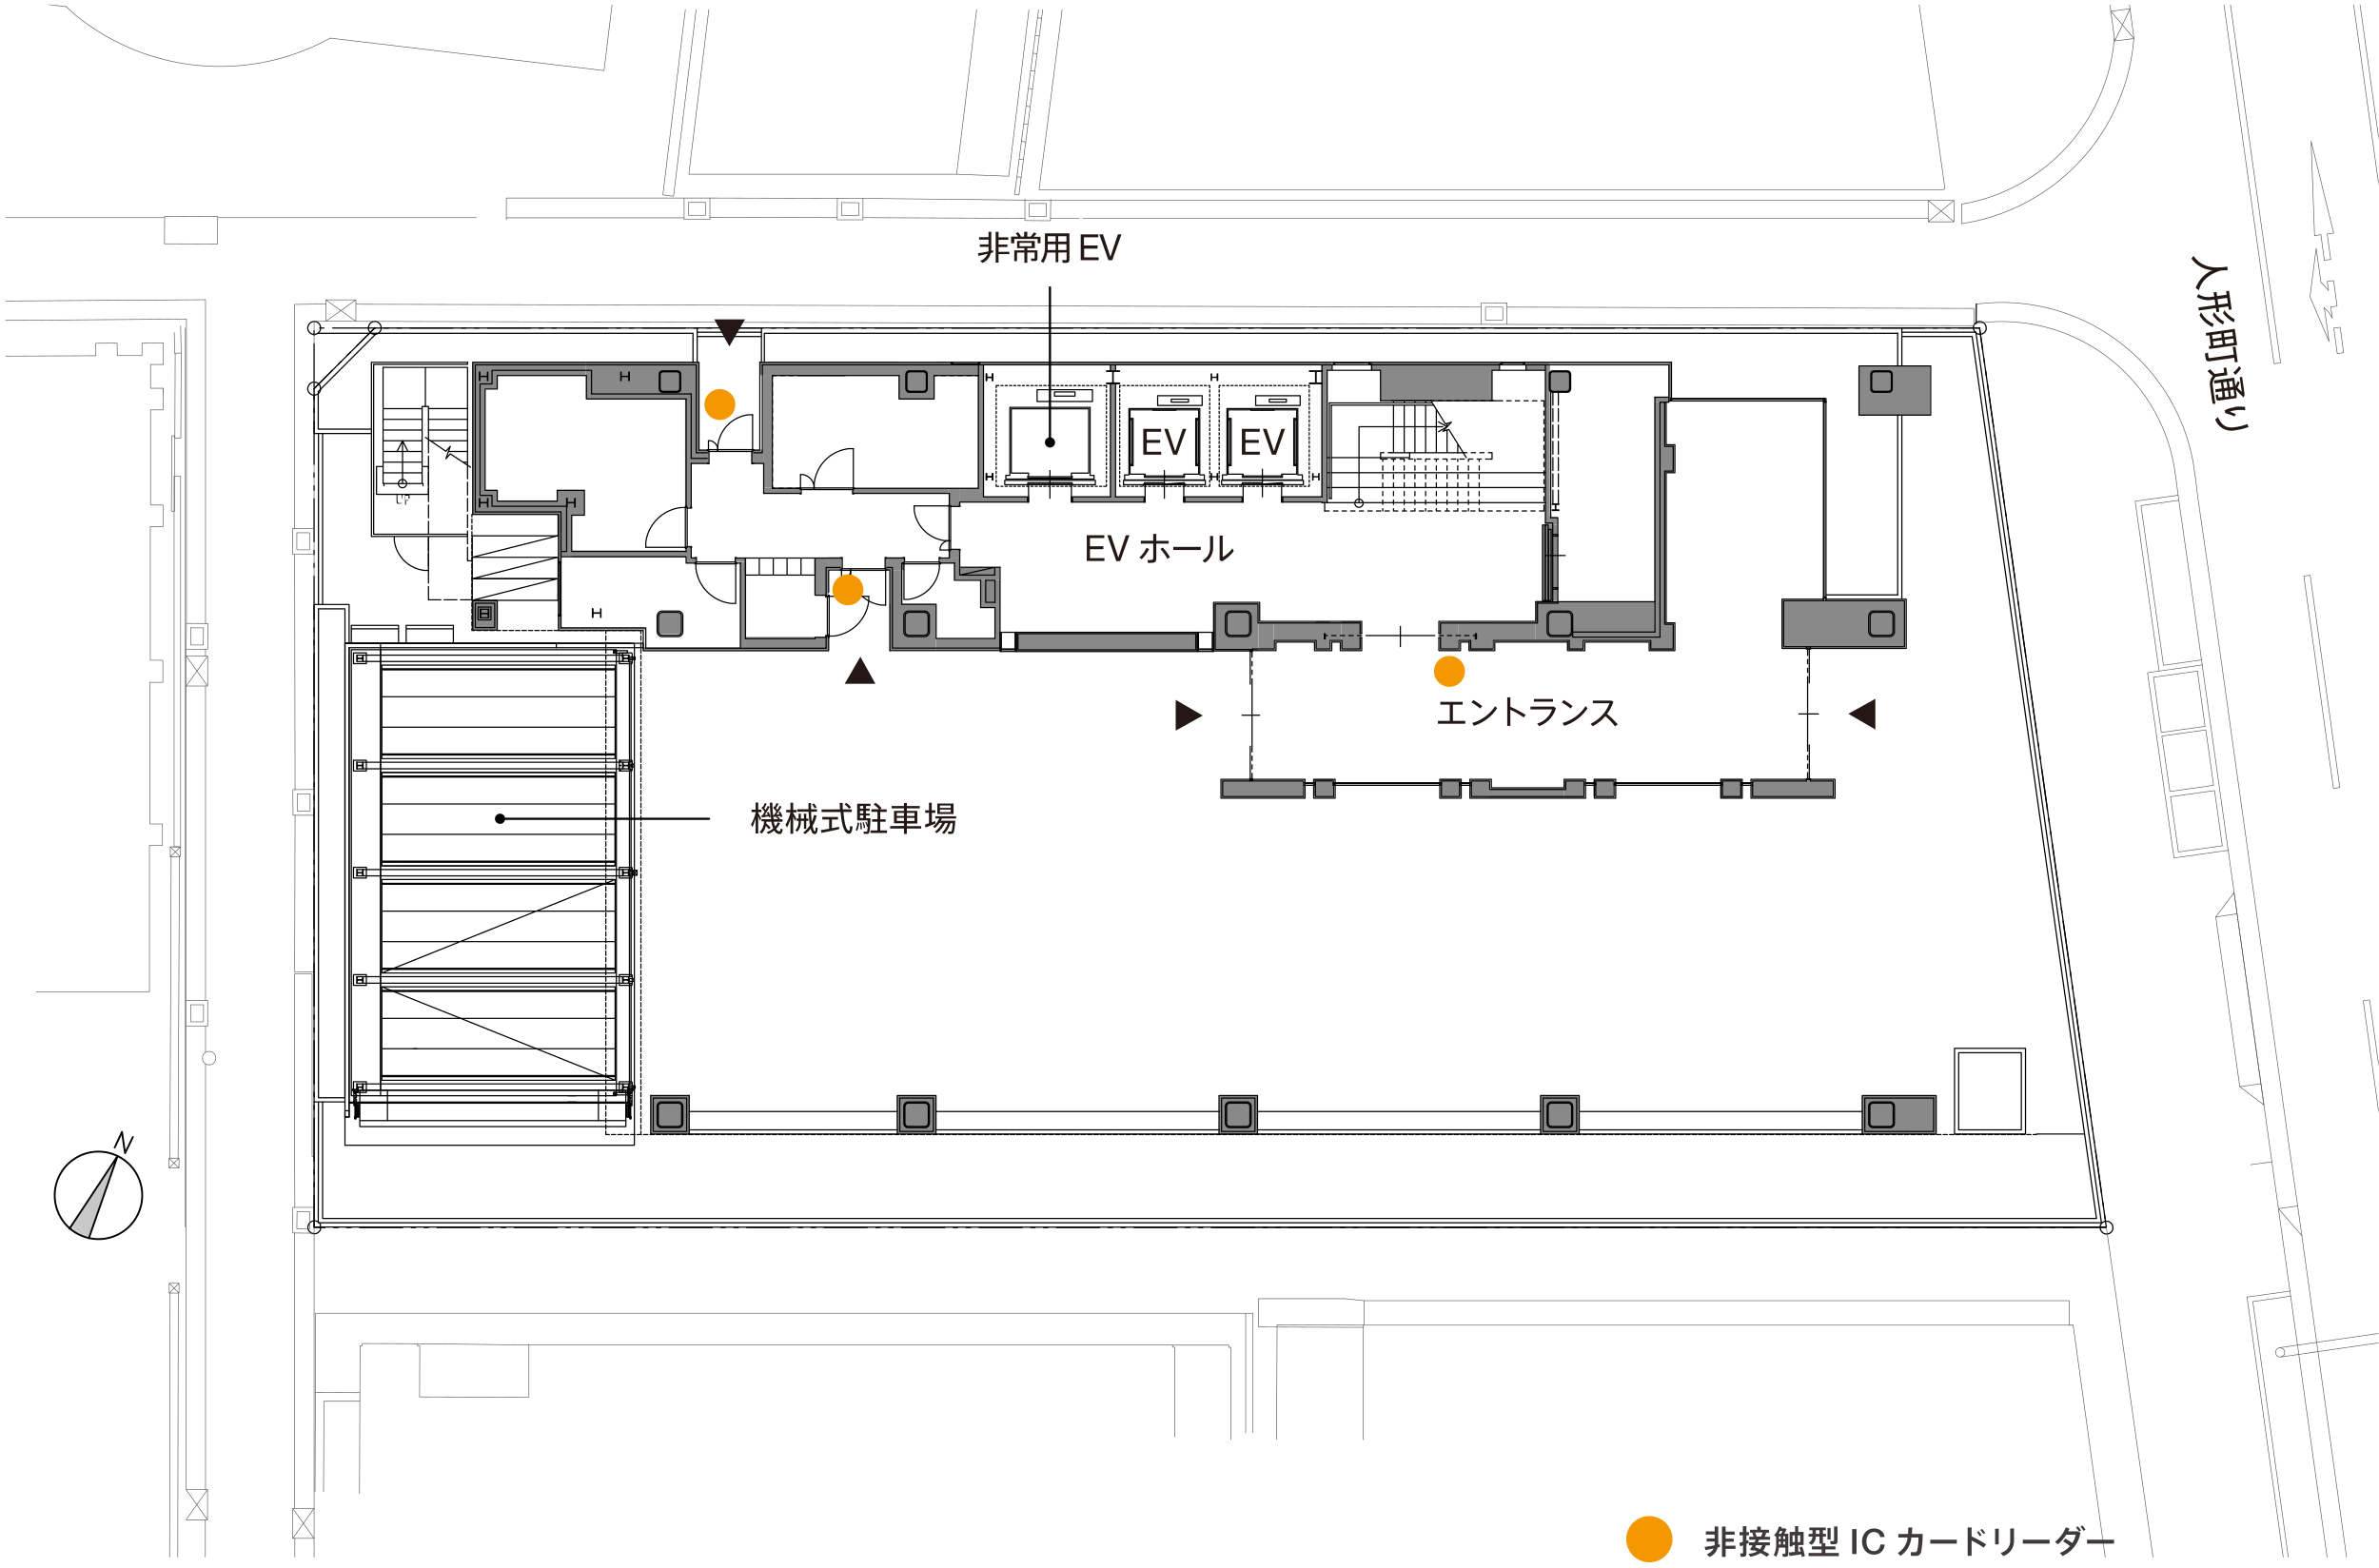 <?xml version="1.0" encoding="UTF-8"?> <svg xmlns="http://www.w3.org/2000/svg" id="shape" viewBox="0 0 440 290"><defs><clipPath id="clip-path"><path fill="none" d="M1 .86h438.92v287.22H1z"></path></clipPath><style>.cls-13,.cls-3,.cls-4,.cls-7,.cls-8{fill:none}.cls-2{fill:#c8c8c9}.cls-3{stroke:#c8c8c9;stroke-miterlimit:10;stroke-width:0}.cls-13,.cls-4,.cls-7{stroke:#000}.cls-13,.cls-4,.cls-7,.cls-8{stroke-linecap:round;stroke-linejoin:round}.cls-4{stroke-width:.34px}.cls-6{fill:#898989}.cls-7{stroke-width:.22px}.cls-8{stroke:#545454;stroke-width:.11px}.cls-9{fill-rule:evenodd}.cls-10{fill:#231815}.cls-11{fill:#f39800}.cls-13{stroke-width:.41px}</style></defs><path class="cls-2" d="M21.74 213.85l-5.3 15.19-2.69-3.06 7.99-12.13z"></path><path class="cls-3" d="M21.74 213.85l-5.3 15.19-2.69-3.06 7.99-12.13z"></path><path class="cls-2" d="M13.34 226.68l1.77 2-1.36-2.68zm.41-.7l1.36 2.71 1.33.35z"></path><path class="cls-3" d="M13.75 226l1.36 2.71-1.77-2zm2.69 3l-2.69-3 1.36 2.71z"></path><path class="cls-2" d="M13 227.11l-.19.17 1 .79zm0 0l.85 1-.55-1.39z"></path><path class="cls-3" d="M13 227.11l.85 1-1-.79zm.3-.43l-.3.43.85 1z"></path><path class="cls-2" d="M13.34 226.68l.54 1.39 1.23.62-1.77-2.01z"></path><path class="cls-3" d="M13.34 226.68l1.77 2.01-1.23-.62-.54-1.39z"></path><path class="cls-4" d="M12.85 227.28l8.89-13.43-5.3 15.19"></path><path class="cls-4" d="M24.28 215.77a8.09 8.09 0 10-.72 11.42 8.09 8.09 0 00.72-11.42m-3.07-3.49l1.35-2.89.57 3.92 1.45-2.98"></path><g clip-path="url(#clip-path)"><path class="cls-6" d="M284.92 202.6h7.11v7.11h-7.11zm-59.42 0h7v7.37h-7zm-59.56 0h7.11v7.11h-7.11zm-45.57 0h7.11v7.11h-7.11zm224-.02h13.67v7.15h-13.67zm-35.8-135.63h.52v7.18h-.52zm-2.58 6.48h2.55v.94h-2.55zm-20.76 23.64h2.82v14.04h-2.82z"></path><path class="cls-6" d="M285.77 95.62h2.28v1.45h-2.28zm0-28.2h.87v28.2h-.87z"></path><path class="cls-6" d="M286.63 68.71h3.61v3.61h-3.61zm.01-1.76h21.93v.35h-21.93zm-33.11 0h23.71v1.51h-23.71z"></path><path class="cls-6" d="M282.18 66.95h4.47v1.51h-4.47zm-37.79 0h1.93v1.51h-1.93zm-7.21 24.91h7.25v.94h-7.25z"></path><path class="cls-6" d="M244.39 68.46h1.02v24.48h-1.02zm-25.54 23.4h10.81v.94h-10.81zm-20.56 0h13.23v.94h-13.23zm7.02-20.95h.94v20.95h-.94zm0-3.49h.94v1.11h-.94zm-24.44-.47h63.52v.47h-63.52z"></path><path class="cls-6" d="M180.87 67.3h1.02v22.98h-1.02zm.97 24.56h8.13v.94h-8.13z"></path><path class="cls-6" d="M177.44 90.28h4.45v2.52h-4.45zm-19.81 0h17.8v1.01h-17.8z"></path><path class="cls-6" d="M175.43 90.28h2.08v3.36h-2.08zm-2.77-23.33h8.21v2.5h-8.21z"></path><path class="cls-6" d="M166.22 66.98h6.45v6.79h-6.45zm-25.75-.03h25.75v2.45h-25.75zm.7 23.23h6.85v1.04h-6.85z"></path><path class="cls-6" d="M141.17 69.35h1.59v20.83h-1.59z"></path><path class="cls-6" d="M138.99 83.16h2.28v2.59h-2.28zm-11.21 0h3.29v2.59h-3.29zm-19.41-16.21h20.82v6.82h-20.82zm18.33 16.21h1.07v10.68h-1.07z"></path><path class="cls-6" d="M126.7 73.55h2.48v9.84h-2.48zm-39.36-6.6h4.57v4.97h-4.57zm4.57 0h16.45v2.41H91.91zm11.08 23.67h5.04v4.6h-5.04zm-15.64 0h4.57v4.5h-4.57zm0-18.7h2.28v18.7h-2.28z"></path><path class="cls-6" d="M91.88 92.58h11.19v2.47H91.88zm-4.6 18.39h4.63v5.51h-4.63zm15.95-15.85h2.5v7.79h-2.5zm23.77 6.01h.77v2.99H127zm-21.27.68H127v1.31h-21.27z"></path><path class="cls-6" d="M103.23 102.91h.47v13.57h-.47zm.47 13.16h15.65v.4H103.7zm17.96-2.72h4.37v3.96h-4.37zm6.12-10.27h.97v.97h-.97zm-8.9 16.65h34.32v.6h-34.32zm17.09-16.58h1.85v.77h-1.85z"></path><path class="cls-6" d="M136.89 103.92h.92v15.82h-.92zm.93 13.9h15.45v2.52h-15.45zm12.82-14.67h2.55v6.92h-2.55zm2.56-.07h2.48v2.23h-2.48zm10.51 0h3.53v2.38h-3.53zm.8 8.66h8.56v8.56h-8.56z"></path><path class="cls-6" d="M164.68 105.46h2.15v6.36h-2.15zm10.75-3.83h2.01v1.51h-2.01zm-1.62 1.52h3.63v1.05h-3.63zm2.66 1.05h.97v3.08h-.97zm4.86 3.08h3.59v5.04h-3.59z"></path><path class="cls-6" d="M183.98 112.31h.94v7.99h-.94zm40.47-.7h8.29v8.7h-8.29zm119.27-43.85h13.23v9.02h-13.23zm-14.03 43.33h22.54v8.68h-22.54zm-11.53 33.02h3.96v3.49h-3.96zm5.84.3h14.98v2.89H324zm-57.52-.3h3.66v3.19h-3.66zm5.54.3h3.41v2.89h-3.41zm17.26 0h3.56v3.11h-3.56zm5.44-.3h3.69v3.19h-3.69z"></path><path class="cls-6" d="M275.43 145.85h13.85v1.67h-13.85zm-32.59-1.74h3.69v3.19h-3.69zm-16.82.3h14.94v2.89h-14.94zm79.97-70.04h2.04v41.1h-2.04z"></path><path class="cls-6" d="M307.68 82.39h1.95v5h-1.95zm-2.59 32.81h4.54v5.1h-4.54z"></path><path class="cls-6" d="M283.94 111.27h22.04v7.15h-22.04zm5.88 7.15h3.03v1.88h-3.03zm-23.51-3.19h3.36v4.8h-3.36zm5.27-.03h4.38v5.1h-4.38z"></path><path class="cls-6" d="M269.67 115.23h14.27v3.19h-14.27zm-21.59-.3h3.66v5.1h-3.66zm-4.77 0h2.59v5.1h-2.59zm-10.56.27h2.84v4.83h-2.84z"></path><path class="cls-6" d="M235.59 115.2h12.49v3.22h-12.49zm-47.72 1.71h33.45v3.56h-33.45zm-10.43-12.02h7.41v2.39h-7.41zm-4.36 13.25h11.37v2.17h-11.37zm82.24-50.65h20.64v6.65h-20.64z"></path><path class="cls-7" d="M118.97 119.81h-54.4v86.81m100.01-86.27h20.38m-32.17-.44h-33.35m-15.68-15.98v-9.24m-15.85 0v-27.2m93.29 0h24.18m48.05 0h24.14m4.44 0h26.66m-181.2 135.16h-7.12"></path><path class="cls-8" d="M34.28 226.97V60.68"></path><path class="cls-7" d="M59.27 60.68v-.24l-.06-.23a1.17 1.17 0 00-2.22.13l-.07.2v.24a1.19 1.19 0 002.29.33l.06-.23zm308.06 0v-.24l-.07-.23a1.19 1.19 0 00-2.25.13v.44a1.19 1.19 0 002.28.33l.07-.23zm23.44 166.39v-.24l-.07-.2a1.2 1.2 0 00-2.25.1v.47a1.18 1.18 0 002.28.3l.07-.2zM59.27 227v-.44a1.2 1.2 0 00-2.25.1l-.07.23v.24a1.2 1.2 0 002.32.3v-.2zM70.48 60.68v-.24l-.07-.23a1.16 1.16 0 00-2.21.13l-.07.2v.24a1.19 1.19 0 002.28.33l.07-.23zM59.27 71.89v-.23l-.06-.24a1.17 1.17 0 00-2.22.14l-.07.2V72a1.19 1.19 0 002.29.34l.06-.24zm330.29 155.18h-7.95m-1.58 0h-.81m-1.58 0h-.8m-1.58 0h-7.96m-1.61 0h-.77m-1.62 0h-.8m-1.58 0h-7.96m-1.58 0h-.8m-1.58 0h-.81m-1.61 0h-7.92m-1.62 0h-.8m-1.58 0h-.81m-1.57 0h-7.96m-1.58 0h-.81m-1.61 0h-.77m-1.61 0h-7.96m-1.58 0h-.81m-1.57 0h-.81m-1.58 0h-7.96m-1.61 0h-.77m-1.61 0h-.77m-1.62 0h-7.96m-1.57 0h-.81m-1.58 0h-.8m-1.58 0h-7.96m-1.61 0h-.77m-1.62 0h-.77m-1.61 0h-7.96m-1.58 0h-.8m-1.58 0h-.81m-1.58 0h-7.95m-1.62 0H236m-1.61 0h-.77m-1.61 0h-7.96m-1.58 0h-.81m-1.58 0h-.8m-1.58 0h-7.96m-1.61 0h-.77m-1.61 0h-.81m-1.58 0h-7.96m-1.58 0h-.8m-1.58 0h-.81m-1.57 0h-7.96m-1.61 0h-.81m-1.58 0h-.8m-1.58 0h-7.96m-1.58 0h-.81m-1.57 0h-.81m-1.61 0h-7.96m-1.58 0h-.8m-1.58 0h-.81m-1.58 0h-7.96m-1.57 0h-.81m-1.61 0h-.77m-1.62 0h-7.95m-1.58 0h-.81m-1.58 0h-.8m-1.58 0h-7.96m-1.61 0h-.77m-1.62 0h-.77m-1.61 0h-7.96m-1.58 0h-.8m-1.58 0h-.81m-1.58 0h-7.95m-1.62 0h-.77m-1.61 0h-.77m-1.61 0h-7.96m-1.58 0h-.81m-1.58 0h-.8"></path><path class="cls-7" d="M60.14 227.07h-2.05v-5.91m0-1.58v-.81m0-1.58v-.8m0-1.58v-7.96m0-1.61v-.81m0-1.58v-.8m0-1.58v-7.96m0-1.58v-.8m0-1.58v-.81m0-1.61v-7.96m0-1.58v-.8m0-1.58v-.81m0-1.57v-7.96m0-1.58v-.81m0-1.61v-.77m0-1.61v-7.96m0-1.58v-.81m0-1.57v-.81m0-1.58v-7.96m0-1.61v-.77m0-1.61v-.77m0-1.62v-7.96m0-1.57v-.81m0-1.58v-.8m0-1.58v-7.96m0-1.61v-.77m0-1.62v-.77m0-1.61v-7.96m0-1.58v-.8m0-1.58v-.81m0-1.58v-7.95m0-1.62v-.77m0-1.61v-.81m0-1.57V63.6m0-1.58v-.81m1.04-.53h.78m1.61 0h7.96m1.57 0h.81m1.58 0h.8m1.58 0h7.96m1.61 0h.78m1.61 0h.77m1.61 0h7.96m1.58 0h.8m1.58 0h.81m1.58 0h7.96m1.61 0h.77m1.61 0h.77m1.62 0h7.95m1.58 0h.81m1.58 0h.8m1.58 0h7.96m1.61 0h.77m1.62 0h.8m1.58 0h7.96m1.58 0h.8m1.58 0h.81m1.61 0h7.92m1.62 0h.8m1.58 0h.81m1.57 0h7.96m1.58 0h.81m1.61 0h.77m1.61 0h7.96m1.58 0h.81m1.57 0h.81m1.58 0h7.96m1.61 0h.77m1.61 0h.77m1.62 0h7.96m1.57 0h.81m1.58 0h.8m1.58 0h7.96m1.61 0h.77m1.62 0h.77m1.61 0h7.96m1.58 0h.8m1.58 0h.81m1.58 0h7.95m1.62 0h.77m1.61 0h.77m1.61 0h7.96m1.58 0h.81m1.58 0h.8m1.58 0h7.96m1.61 0h.77m1.61 0h.81m1.58 0h7.96m1.58 0h.8m1.58 0h.81m1.57 0h7.96m1.61 0h.81m1.58 0h.8m1.58 0h7.96m1.58 0h.81m1.57 0h.81m1.61 0h7.96m1.58 0h.8m1.58 0h.81m1.58-.01h3.83l.57 4.07m.23 1.58l.1.8m.24 1.58l.1.77m.23 1.58l1.11 7.89m.2 1.58l.14.77m.2 1.58l.13.77m.2 1.58l1.11 7.89m.24 1.58l.1.77m.23 1.58l.1.81m.24 1.58l1.11 7.85m.2 1.58l.13.81m.2 1.58l.14.77m.2 1.58l1.11 7.89m.23 1.58l.1.77m.24 1.58l.1.8m.23 1.58l1.11 7.86m.2 1.58l.14.8m.2 1.55l.13.81m.21 1.57l1.1 7.89m.24 1.55l.1.81m.24 1.57l.1.78m.23 1.57l1.11 7.9m.2 1.57l.13.78m.21 1.57l.13.81m.2 1.58l1.11 7.86m.24 1.58l.1.8m.23 1.58l.1.77m.24 1.58l1.1 7.89m.21 1.58l.13.77m.2 1.58l.14.77m.2 1.58l1.11 7.89m.23 1.58l.1.77m.24 1.58l.1.81m.23 1.58l1.11 7.85m.2 1.58l.14.81m.2 1.58l.13.77M58.09 71.89l3.36-3.39m1.11-1.11l.57-.57m1.11-1.11l.57-.57m1.11-1.11l3.39-3.35"></path><path class="cls-8" d="M422.54 250.17v-.27l-.14-.23a.84.84 0 00-1.48.23v.54a.84.84 0 001.48.23l.14-.23zM39.89 195.74v-.34l-.14-.3a1.25 1.25 0 00-2.28.3v.67a1.24 1.24 0 002.28.27l.14-.27zM362.83 41.37l1.78-.31a37.61 37.61 0 0029.86-32.13l.2-1.82M12.25 1.24L14 2.82a42.29 42.29 0 0045 5.3l2.11-1.07"></path><path class="cls-8" d="M362.83 37.77l1.68-.33a34.07 34.07 0 0026.36-28.61l.13-1.72m40.31 51.69l-.24-.54-.34-.47-.4-.44-.47-.37m.77-3.26l-.63-.77-.74-.7M402.36 88l-.24-1.64a32.34 32.34 0 00-34.95-26.73l-1.68.2"></path><path class="cls-8" d="M405.92 87.61l-.24-1.78a36 36 0 00-38.41-29.76l-1.75.17M33.51 65.31l-.07 15.72h-1.1l.06-15.72m.91 91.34H32.2V88.08h1.21v68.57l-1.91 1.81v-1.81"></path><path class="cls-8" d="M32.34 80.62l-.07 13.94h-.57l.07-13.94h.57zm33.48-24.34l208.16.53M54.5 97.75V56.31l5.74-.07h.03m-5.74 228.32v16.55M192.08 1.81l-4.43 34.15.8.1 4.4-34.25m-.97 1.48l.77.1m-1.21 3.15l.81.1m-1.21 3.19l.77.11m-1.21 3.15l.81.1m-1.21 3.16l.77.1m-1.21 3.19l.77.1m-1.17 3.16l.77.1m-1.21 3.15l.77.11m-1.21 3.19l.81.1m-1.21 3.15l.77.1"></path><path class="cls-7" d="M365.49 59.87l.03-3.63"></path><path class="cls-8" d="M421.6 249.3l120.18-17.33m-119.94 19.04l120.18-17.33M404.41-48.76l16.18 116.05 1.21-.17-16.22-115.88m31.5 233.88l5.47 39.29 1.18-.16-5.47-39.29-1.18.16zm-10.98-78.54l5.47 39.26 1.18-.17-5.48-39.26-1.17.17 5.47 39.26 1.18-.17-5.48-39.26-1.17.17zM38.01 189.83v4.8m0 2.21v78.72M194.29 40.43h5.34m.61 0h156.38m-357.6-.17h31.44m9.8 0h47.85m-47.85-.2l-9.81-.04-.03 5.07 9.81.04.03-5.07zM31.33 308.4l.13-69.21m1.38 69.21l.13-69.21m5.01 41.94v27.27m398.63-1.61l-10.88-78.21-.77-5.51m-4.77-8.16l12.83 91.88-11.62-83.22M31.29 237.38l1.82 1.81m-1.81 0l1.81-1.81H31.3v1.81h1.81v-1.81m.2-78.92v-1.81H31.5l1.81 1.81H31.5m1.61 57.59l-1.85-1.81m0 1.81l1.85-1.81h-1.85v1.81h1.85v-1.81m-.17 0l.24-55.78m-1.75 55.78l.23-55.78m1.75-98.19l.1 5.04-1.21.03-.07-3.86m199.51 203.57v-22.13H58.33v14.67m1.51 18.34l.07-16.73h6.64"></path><path class="cls-8" d="M66.55 257.62l-8.22-.03-.07 18.34m367.57 30.86l-9.17-66.02 7.02-1.01"></path><path class="cls-8" d="M424.89 306.79l-9.3-66.86 7.96-1.11-7.96 1.11M393.96 1.61l.71 5.51-4.27-5.04 3.56-.47-7.05-50.41m-24.08 86.57v3.63m-84.12 15.41l86.37.24v3.19l-304.81-.81v-3.96m99.34-15.21l29.95.13m-58.26-.17l23.57.04m-61.22.03h32.88m-149.7 15.55l61.18-.4v59.9h.04M54.5 228.07v50.95M38.01 126.9v58.16m16.49-82.54l.07 43.55m-16.56-25.96v1.25m-31.3 62.12h20.93v-27.1h2.41v-3.96H27.7v-26.2"></path><path class="cls-8" d="M-19.48 65.95l37.21-.14-.03-2.31 3.96-.04.03 2.32h4.57v-2.32l3.96-.03v3.99h-2.38v4.4h2.35v.81"></path><path class="cls-8" d="M30.19 71.82v4h-2.35v17.6h2.31v3.99H27.8v24.72h2.32v4.09h-2.39M180.63 1.77l-3.7 30.46 9.64.37 3.73-30.79M347.99-48.8l11.72 83.62-.27.27H192.18l4.26-33.28m-19.51 30.42H127.4l3.7-30.46m-4.34 0l-4.16 34.29 1.98.24 4.17-34.53M12.26 1.24L-39.9-5.01l1.65-13.83M61.08 7.05l50.64 6.01L113.4-.81m138.72 246.34l-19.38-.06v-5.24h15.99l3.59.37v4.53m-21.93-2.21v22.13"></path><path class="cls-8" d="M252.32 240.6h130.39v4.6m-130.59 21.12v-21.19l-15.92-.07-.1 21.19"></path><path class="cls-8" d="M252.12 245.13h130.76v-.03l.54-.07 8.53 61.76m-164.31-40.5v-17.06h-.37v-.4h-10.41v.37h.4v16.62m-.4-17.03H97.82l-20.59-.23v.4h.41l-.04 9.44 20.22.06v-9.8"></path><path class="cls-8" d="M77.23 248.56l-10.24-.04v.41h-.4l-.1 27.37M394.67 7.12l-3.53.46-.74-5.5-7.08-50.88M58.09 308.4v-80.26l.04-14.24h-.41v-33.75H54.5v33.75l.03 9.44M274.75 56.81h3.19v2.38h-3.19z"></path><path class="cls-8" d="M273.95 60l.03-3.99 4.73.03V60M65.82 55.47h-5.55l5.55 3.96v-3.96l-5.55 3.96-2.18.04v120.35l-3.59-.04.07-28.97m376.8-92.01l-.3-2.02 1.18-.17-.64-4.7-1.18.14.24 1.64m-.78 3.22l.88 6.28-3.53-8.29 1.14-8.97.88 6.28m0-8.8l.63 4.74 1.18-.17-.64-4.7 1.18-.17-4.17-17.02.64 17.49 1.18-.17zm4.19 21.83l-.63-4.7-1.18.13.64 4.74 1.17-.17zM393.96 1.61l-2.82 5.97m-34.52 33.45h4.77l-4.77-3.96v3.96l4.77-3.96H194.33l-34.72-.37-28.31-.07H93.65v4.03m267.74-3.59v3.96M34.48 115.31V59.03l-62.39.44-.03-3.97 4.77-.03.03 3.96"></path><path class="cls-8" d="M193.52 37.64v2.38h-3.19l.04-2.38h3.15z"></path><path class="cls-8" d="M194.33 36.87l-.04 3.96-4.73-.03v-3.97m-30.73.68v2.38l-3.19-.03v-2.39l3.19.04z"></path><path class="cls-8" d="M159.61 36.7v3.96h-4.77l.03-3.96m-27.54.74h3.16v2.38h-3.16z"></path><path class="cls-8" d="M131.3 36.63v3.96h-4.77v-3.93m-72.4 242.35v5.58l3.96-5.58h-3.96l3.96 5.55h-3.96m-19.71-9h3.96m18.91-48.26H54.9l.04-3.19 2.35.04v3.15z"></path><path class="cls-8" d="M58.09 228.11l-3.96-.04v-4.73h3.96m-22.83-37.48h2.38v3.16h-2.38z"></path><path class="cls-8" d="M34.45 185.06h3.96v4.77h-3.96M57.35 150l-2.38.03v-3.19h2.38V150z"></path><path class="cls-8" d="M58.16 150.81H54.2l-.04-4.74 3.97-.03M38.41 126.9v-5.54l-3.96 5.54h3.96l-3.96-5.54h3.96m-3.15-5.24l2.38.03-.03 3.16h-2.35v-3.19z"></path><path class="cls-8" d="M38.38 281.13v-5.57l-3.96 5.57h3.96l-3.96-5.57v-154.2l.06-6.05 3.97.03-.04 4.77-3.96-.03M54.9 98.55h2.35v3.16H54.9z"></path><path class="cls-8" d="M58.06 102.52H54.1v-4.77h3.96M428.38-48.76L444.1 63.9l1.17-.17-15.71-112.49m-19.75 218.37l4.44 31.4 3.93-.54"></path><path class="cls-8" d="M413.74 169.04l-3.93.57 3.39-4.5 5.51 39.29-4.46-3.39"></path><path class="cls-8" d="M416.26 215.45l3.93-.54-14.44-102.96-2.75-19.2-.61-4.71"></path><path class="cls-8" d="M407.16 122.06l-7.02 1.01-4.16-29.55 6.98-.98"></path><path class="cls-8" d="M399.34 124.14l-4.44-31.43 7.96-1.11"></path><path class="cls-8" d="M412.1 157.29l-10.01 1.41-4.9-34.26L407.3 123m18.43 105.58l-4.33-5.01 3.56-.5-1.25-8.66-14.4-102.96-2.79-19.21-.57-4.63m-7.65 37.67l1.44 10.21m8.09-1.14l-1.41-10.21m1.45 10.21l-8.13 1.14m6.68-11.35l-8.12 1.14m1.54 10.88l1.48 10.25m8.09-1.15l-1.44-10.24m1.47 10.24l-8.12 1.15m6.65-11.39l-8.13 1.14m1.61 11.22l1.45 10.21"></path><path class="cls-8" d="M409.58 146.24l1.44 10.21-8.12 1.14m6.68-11.35l-8.13 1.14m-11.89 79.59l11.29 79.82"></path><path class="cls-7" d="M125.29 72.56l.23-.03.2-.14.14-.2.03-.23m0 0V69.2m0 0l-.03-.23-.14-.2-.2-.14-.23-.03m0 0h-2.76m0 0l-.23.03-.2.14-.14.2-.03.23m0 0v2.76m0 0l.03.23.14.2.2.14.23.03m0 0h2.76m.43-3.36v2.76m-.43.4l.2-.07.13-.13.07-.2m-.4.43h-2.76m-.4-.43l.07.2.13.13.2.07m-.43-.4V69.2m.43-.4l-.2.07-.13.13-.07.2m.4-.43h2.76m.4.43l-.07-.2-.13-.13-.2-.07m45.6 3.76l.23-.03.2-.14.14-.2.03-.23m0 0V69.2m0 0l-.03-.23-.14-.2-.2-.14-.23-.03m0 0h-2.72m0 0l-.24.03-.2.14-.13.2-.04.23m-.03 0v2.76m.03 0l.04.23.13.2.2.14.24.03m0 0h2.72m.44-3.36v2.76m-.44.4l.2-.07.13-.13.07-.2m-.4.43h-2.72m-.4-.43l.06.2.14.13.2.07m-.44-.4V69.2m.44-.4l-.2.07-.14.13-.06.2m.4-.43h2.72m.4.43l-.07-.2-.13-.13-.2-.07m118.97 3.76l.24-.03.2-.14.14-.2.03-.23m.03 0V69.2m-.03 0l-.03-.23-.14-.2-.2-.14-.24-.03m0 0h-2.72m0 0l-.23.03-.2.14-.14.2-.03.23m0 0v2.76m0 0l.03.23.14.2.2.14.23.03m0 0h2.72m.44-3.36v2.76m-.44.4l.21-.07.13-.13.07-.2m-.41.43h-2.72m-.4-.43l.07.2.13.13.2.07m-.43-.4V69.2m.43-.4l-.2.07-.13.13-.07.2m.4-.43h2.72m.41.43l-.07-.2-.13-.13-.21-.07m59.51 3.76l.23-.03.21-.14.13-.2.03-.23m0 0V69.2m0 0l-.03-.23-.13-.2-.21-.14-.23-.03m0 0h-2.76m.01 0l-.24.03-.2.14-.14.2-.03.23m0 0v2.76m0 0l.03.23.14.2.2.14.24.03m-.01 0h2.76m.44-3.36v2.76m-.44.4l.2-.07.13-.13.07-.2m-.4.43h-2.76m-.4-.43l.07.2.13.13.21.07m-.44-.4V69.2m.44-.4l-.21.07-.13.13-.07.2m.4-.43h2.76m.4.43l-.07-.2-.13-.13-.2-.07m-223.34 45.1v2.99m-.61.6l.24-.03.2-.13.13-.21.04-.23m-.61.64h-2.99m-.6-.64l.03.23.14.21.2.13.23.03m-.64-.6v-2.99m.64-.6l-.23.03-.2.13-.14.21-.03.23m.6-.64h2.99m.61.64l-.04-.23-.13-.21-.2-.13-.24-.03"></path><path class="cls-7" d="M125.42 117.76l.27-.03.23-.14.21-.2.13-.23.03-.27m0 0v-2.99m0 0l-.03-.27-.13-.23-.21-.21-.23-.13-.27-.03m0 0h-2.99m0 0l-.27.03-.23.13-.2.21-.14.23-.03.27m-.03 0v2.99m.03 0l.03.27.14.23.2.2.23.14.27.03m0 0h2.99m46.24-3.86v2.99m-.64.6l.24-.03.2-.13.13-.21.04-.23m-.61.64h-2.99m-.6-.64l.03.23.14.21.2.13.23.03m-.63-.6v-2.99m.63-.6l-.23.03-.2.13-.14.21-.03.23m.6-.64h2.99m.61.64l-.04-.23-.13-.21-.2-.13-.24-.03"></path><path class="cls-7" d="M171.02 117.76l.27-.03.24-.14.2-.2.13-.23.04-.27m0 0v-2.99m0 0l-.04-.27-.13-.23-.2-.21-.24-.13-.27-.03m0 0h-2.99m0 0l-.26.03-.24.13-.2.21-.14.23-.03.27m0 0v2.99m0 0l.03.27.14.23.2.2.24.14.26.03m0 0h2.99m60.11-3.86v2.99m-.64.6l.24-.03.2-.13.13-.21.04-.23m-.61.64h-2.95m-.61-.64l.04.23.13.21.2.13.24.03m-.64-.6v-2.99m.64-.6l-.24.03-.2.13-.13.21-.04.23m.61-.64h2.95m.61.64l-.04-.23-.13-.21-.2-.13-.24-.03"></path><path class="cls-7" d="M230.49 117.76l.27-.03.24-.14.2-.2.13-.23.04-.27m.03 0v-2.99m-.03 0l-.04-.27-.13-.23-.2-.21-.24-.13-.27-.03m0 0h-2.95m0 0l-.27.03-.24.13-.2.21-.13.23-.03.27m-.04 0v2.99m.04 0l.03.27.13.23.2.2.24.14.27.03m0 0h2.95m60.15-3.86v2.99m-.64.6l.23-.03.21-.13.13-.21.03-.23m-.6.64h-2.99m-.61-.64l.04.23.13.21.2.13.24.03m-.64-.6v-2.99m.64-.6l-.24.03-.2.13-.13.21-.04.23m.61-.64H290m.6.64l-.03-.23-.13-.21-.21-.13-.23-.03"></path><path class="cls-7" d="M290 117.76l.27-.03.23-.14.2-.2.14-.23.03-.27m0 0v-2.99m0 0l-.03-.27-.14-.23-.2-.21-.23-.13-.27-.03m0 0h-2.99m0 0l-.27.03-.23.13-.2.21-.14.23-.03.27m0 0v2.99m0 0l.03.27.14.23.2.2.23.14.27.03m0 0H290m60.11-3.86v2.99m-.61.6l.24-.03.2-.13.13-.21.04-.23m-.61.64h-2.99m-.6-.64l.03.23.14.21.2.13.23.03m-.63-.6v-2.99m.63-.6l-.23.03-.2.13-.14.21-.03.23m.6-.64h2.99m.61.64l-.04-.23-.13-.21-.2-.13-.24-.03"></path><path class="cls-7" d="M349.5 117.76l.27-.03.24-.14.2-.2.13-.23.04-.27m0 0v-2.99m0 0l-.04-.27-.13-.23-.2-.21-.24-.13-.27-.03m0 0h-2.99m0 0l-.26.03-.24.13-.2.21-.13.23-.04.27m-.03 0v2.99m.03 0l.04.27.13.23.2.2.24.14.26.03m0 0h2.99M126.06 204.6v3.22m-.54.54l.27-.07.2-.2.07-.27m-.54.54h-3.22m-.54-.54l.03.21.14.16.17.14.2.03m-.54-.54v-3.22m.54-.54l-.2.04-.17.13-.14.17-.03.2m.54-.54h3.22m.54.54l-.03-.2-.14-.17-.17-.13-.2-.04m0 4.54l.3-.07.24-.17.17-.23.06-.31m0 0v-3.22m0 0l-.06-.3-.17-.24-.24-.16-.3-.07m0 0h-3.22m0 0l-.3.07-.24.16-.17.24-.06.3m0 0v3.22m0 0l.06.31.17.23.24.17.3.07m0 0h3.22m46.17-4v3.22m-.57.54l.27-.07.2-.2.07-.27m-.54.54h-3.19m-.53-.54l.03.21.13.16.17.14.2.03m-.57-.54v-3.22m.57-.54l-.2.04-.17.13-.13.17-.03.2m.53-.54h3.19m.54.54l-.03-.2-.14-.17-.17-.13-.2-.04m0 4.54l.31-.07.23-.17.17-.23.07-.31m0 0v-3.22m0 0l-.07-.3-.17-.24-.23-.16-.31-.07m0 0h-3.19m0 0l-.3.07-.23.16-.17.24-.07.3m0 0v3.22m0 0l.07.31.17.23.23.17.3.07m0 0h3.19m60.05-4v3.22m-.54.54l.27-.07.2-.2.07-.27m-.54.54h-3.23m-.53-.54l.03.21.13.16.17.14.21.03m-.54-.54v-3.22m.54-.54l-.21.04-.17.13-.13.17-.03.2m.53-.54h3.23m.54.54l-.04-.2-.13-.17-.17-.13-.2-.04m0 4.54l.3-.07.24-.17.16-.23.07-.31m0 0v-3.22m0 0l-.07-.3-.16-.24-.24-.16-.3-.07m0 0h-3.23m.01 0l-.31.07-.23.16-.17.24-.07.3m0 0v3.22m0 0l.07.31.17.23.23.17.31.07m-.01 0h3.23m60.04-4v3.22m-.57.54l.27-.07.2-.2.07-.27m-.54.54h-3.19m-.54-.54l.03.21.14.16.17.14.2.03m-.57-.54v-3.22m.57-.54l-.2.04-.17.13-.14.17-.03.2m.54-.54h3.19m.54.54l-.04-.2-.13-.17-.17-.13-.2-.04m0 4.54l.3-.07.24-.17.16-.23.07-.31m0 0v-3.22m0 0l-.07-.3-.16-.24-.24-.16-.3-.07m0 0h-3.19m0 0l-.3.07-.24.16-.17.24-.06.3m0 0v3.22m0 0l.06.31.17.23.24.17.3.07m0 0h3.19m60.04-4v3.22m-.54.54l.27-.07.2-.2.07-.27m-.54.54h-3.22m-.54-.54l.04.21.13.16.17.14.2.03m-.54-.54v-3.22m.54-.54l-.2.04-.17.13-.13.17-.04.2m.54-.54h3.22m.54.54l-.03-.2-.14-.17-.16-.13-.21-.04m0 4.54l.31-.07.23-.17.17-.23.07-.31m0 0v-3.22m0 0l-.07-.3-.17-.24-.23-.16-.31-.07m0 0h-3.22m0 0l-.3.07-.24.16-.16.24-.07.3m0 0v3.22m0 0l.07.31.16.23.24.17.3.07m0 0h3.22M87.44 95.16h15.85m.47-.47H87.91m15.38.47v8.77m0 10v2.69m.47-.47v-2.22m233.96-2.82v-.43m-28.75-36.51h-.3v-6.68m-1.65 50.37V74.41m-.94-.94v43.45M244.5 67.49v24.42m0 .97v.1h.97V68.5m.4 23.71V74.54m.37 17.67V74.95m-105 16.32h6.65m0-.94h-5.04m15.18.94h17.56m5.37-.94h-22.93m26.93 30.02v-15.42m-44.43-37.91v16.25m.47.48V67.49m-14.1 6.32v19.84m.94 0v-7.92m0-.94V72.86m-.94 28.58v.57m.94 1.21v-1.78m38.95 10.34v-7.62m-16.05-.94v6.89h2.05m-2.05 8.02v-.23h2.05m-14.91.23v-14.91m-.94.94v15.75m68.44-52.42v1.11m0 2.38v20.93m.94 0V70.98m0-2.38v-1.11h-.94m-64.85 15.78h-1.14m0 .48H141m-10.17-.48h-1.55m-.5.48h2.05m50.13-16.26v22.84m.94 1.58V67.49m-7.92 36.67h2.55m-9.54-.94H164m2.79.94h.2m-11.55-.94h-4.7m186.51 7.46v.43m-3.16 8.53v.24m10.81 83.24h12.73"></path><path class="cls-7" d="M358.1 209.77v-7.12h-13.67m.47 6.65v-6.18m-.47-.47v7.12m13.2-.47H344.9m-.47.47h13.67m-237.28-6.65H127v6.18m.47.47v-7.12m-6.65 6.65v-6.18m-.47-.47v7.12m6.65-.47h-6.18m-.47.47h7.12m39.32-97.99h6.35v6.32M64.57 206.62v-86.81m-.77 86v.81h.77m54.4-86.81V119m-2.38 0H63.8m39.49-2.38h15.68m.47-.47h-15.68m15.21 4.23h34.29m31.7-.5h-19.91m-23.81-34.15v5.54m34.35 0v2.11m0 8.57v1.27h-1.61m3.52-10.34h12.53m0-.98h-8.13m16.46.98h13.23m0-.98h-5.27m-.94 0h-7.02m20.78.98h10.58m0-.98h-10.58m18.1.98h7.26m0-.98h-7.26m50.88 17.1h-.94m-.37-13.23V72.56m-.98-5.07v29.25m1.35 2.12h.94m17.96 18.06h-15.21m0 .94h16.15m27.84 26.6v-.2m-.77 0v.2m23.54 58.66v6.18m-254-95.6v-9.54m-.34-.23h.47m-.47 10h.47m-.47-9.77h.47m-.47 9.54h.47m94.4-21.79h.2v.97h-.2zm-8.13 0h.2v.97h-.2zm21.56 0h.2v.97h-.2zm7.35 0h.2v.97h-.2zm10.75.97h.23v-.97h-.2v.97m7.32-.97h.2v.97h-.2zm9.81-24.75h6.34m.24.33v-.47m-6.82.47v-.47m6.58.47v-.47m-6.34.47v-.47m30.96.14h3.96m0 .33h-3.96m4.2 0v-.47m-4.44.47v-.47m4.2.47v-.47m-3.96.47v-.47m59.4 6.82h-28m0 .33h28m-28-.47h-.24v.47m28.48 0v-.47m-28.24.47v-.47m28 .47v-.47m.17.71v36.03m.34.24v-.24m-.47-36.03v36.03m.47.24h-.47m.47-36.51h-.47m.47 36.27h-.47m.47-36.03h-.47m-.94 57.66h-3.6m1.38-12.19h.77v.2h-.77zm0 24.18h.77v.2h-.77zm.23-17.73v-1.15m0-.8v-.78m0-.8v-.81m0-.77v-1.14m0 17.73v1.14m0 .81v.8m0 .78v.8m0 .77v1.15m.31-17.73v-6.25m-.31 17.73v-11.49m.31 11.49v6.25m-.57-11.99h.3m-104.64.23h3.26m-1.81-11.95h.47v.2h-.47zm.47 23.91v-.2m-.07-17.5v-1.01m0-.8v-.81m0-.77v-.81m0-.8v-1.01m0 17.49v1.05m0 .77v.8m0 .81v.77m0 .81v1.01m-.34-17.5v-6.01m.34 17.49v-11.48m-.34 11.48v6.02m.74-11.76h-.3M87.91 67.49h40.87m47.41-.13h4.77m-4.77.13h4.77m.24-.47v.47m-5.24-.47v.47m5-.47v.47m-4.77-.47v.47m-35.19 0h34.96m70.65-.47H181.2m-5.24 0h-35.43m65.79.47h40.29m-117.83 0v16.26m.5-.48V67.02m-20.82 2.45v4.34m.94-.94V68.5m-.94 5.31h18.44m.94-.94H109.4m0-4.37H91m.97.97h16.49M91 68.5v2.52m.97.94v-2.49M91 71.02h-2.22m.94.94h2.25m-3.19-.94v20.62m.94-.94V71.96m-.94 19.68H91m.97-.94h-2.25m1.28.94v2.01m.97-.94V90.7M91 93.65h13.8m-1.74-.94H91.97m12.83.94v8.36m.94 0V95.3m22.1-9.57h2.99m0-.94h-2.99m11.55.94h1.85m23.81 34.15v-14.91m-.47.47v14.91m.47-15.38H164m0 .47h.58m-9.14-.47h-2.65m.47.47h2.18m-2.65-.47v5.14m.47-.51v-4.16m-.47 12.46v2.01m.47.47v-2.99m30.76.71v-5.71m0-.97v-4.07m0 10.75h-10.88m-46.24-16.09h-21.16m-.94 0h-1.04m0 .98h23.14m23.84 15.14h-12.86m-18.44 1.78v-3.76m-.47.47v3.76m171.9-3.46v.94m-5.14-15.11h3.76m-2.31 5.95h.94v.3h-.94zm0-9.84h.94v.3h-.94zm21.49-25.39h-2.59m.94.94h1.65v-.24m26.19 45.71v-.24M245.47 68.5h.91v-1.01m30.96 1.01v-1.22m-23.64.01v1.21m32.13 0h-3.59v-1.01m0 1.01h-6.28v5.64m-29.58-5.64h8.94l.02 5.54M177.5 93.38v-.5m-.97 11.28v3.19m.97-.97v-4.43m-11.08 101.17h6.21m.48-.47h-7.16m6.68.47v6.18m.48.47v-7.12m-6.69 6.65v-6.18m-.47-.47v7.12m6.68-.47h-6.21m-.47.47h7.16m52.82-6.65h6.18m.47-.47h-7.12m6.65.47v6.18m.47.47v-7.12m-6.65 6.65v-6.18m-.47-.47v7.12m6.65-.47h-6.18m-.47.47h7.12m52.82-6.65h6.21m.47-.47h-7.15m6.68.47v6.18m.47.47v-7.12m-6.68 6.65v-6.18m-.47-.47v7.12m6.68-.47h-6.21m-.47.47h7.15M126.9 104.16h1.61m0-.94h-.67m-.94-.23v1.17m9.37 0h.67m.94-.94h-1.61m40.26 4.13h4.84m.94 0h1.71m-54.74-40.33H87.44v28.14m-.1 7.93l15.78-3.97m-15.78 7.93l15.78-3.96m-15.78 7.96l15.78-4m-15.78 0h15.88v4"></path><path class="cls-7" d="M103.22 107.05H87.34v4m15.88-4v-3.96H87.34v3.96m15.88-7.93v-3.96m-15.88 3.96v3.97m15.88 7.96v-4m182.61-19.61h-39.59m-.37 0h-.4m40.36 2.75h-39.59m-.37 0h-.4m40.36 2.79h-40.36m.77-.77h-.37m-.87 2.31v-1.54m6.35-14.04h15.48m-.77.91l1.57-.91-1.57-.9m-1.38-3.9h-7.36m7.59.4h-19.04m19.28.41h-18.91m19.41 8.8v-8m-1.98 8v-8.8m0-.41v-.4m-1.98 9.61v-8.8m0-.41v-.4m-3.96 9.61v-8.8m0-.41v-.4m9.9 9.61v-4.2m0-.61v-.6m2.99 5.41h-13.3m2.39 0v-8.8m0-.41v-.4m-7.59 18.94l-.03-.24-.14-.23-.17-.17-.23-.1-.27-.03-.24.07-.23.13-.13.2-.11.24v.27l.11.23.13.2.23.14.24.06.27-.03.23-.1.17-.17.14-.24.03-.23zm-.77-14.14v14.04m-176.9-3.53v-7.92l-1.01 1.98m1.01-1.98l1 1.98"></path><path class="cls-7" d="M75.22 89.45l-.03-.23-.14-.24-.17-.16-.23-.1-.27-.04-.24.07-.23.13-.14.2-.1.24v.27l.1.23.14.21.23.13.24.07.27-.04.23-.1.17-.17.14-.23.03-.24zm216.86 120.32h52.35m-111.85 0h52.35m-111.82 0h52.35m-97.99 0h38.48m-37-149.09v6.34m12.42-5.37v5.37m-.54 0v-6.35h210.92M58.09 71.89v8.3m5.71 123.64h-5.71m286.34 1.78h-52.35m0 3.39h52.35m-59.5-3.39h-52.35m0 3.39h52.35m-59.47-3.39h-52.35m0 3.39h52.35m-59.51-3.39h-38.48m0 3.39h38.48M350.98 61.65H141.37m0 .1v5.27m167.77 0v6.68m28.58.71v36.03m0-.4h13.26M58.86 79.38h9.84m59.47-12.36v-5.37h-69.3m-.01 10.78v6.95m4.94 33.24h-4.94m.04 90.44h4.9m64.37-141.41H69.64m59.31-.97H69.31m-.61 19.51H58.09m5.71 32.43h-4.94m5.71-.8h-6.48m5.71 91.24v-90.44m.77 6.38v-7.18m-6.48 92.01v-92.01m.81 91.24v-90.44m83.95-43.15v.51m0 .8v.78m0 .8v.81m0 .77v.81m0 .77v.8m0 .81v.77m0 .81v.8m0 .78v.8m0 .77v.81m0 .81v.77m0 .8v.81m0 .77v.81m0 .77v.81m0 .8v.51h.44m.8 0h.77m.81 0h.81m.77 0h.47m8.56-20.86h-.77m-.81 0h-.77m-.81 0h-.8m-.77 0h-.81m-.81 0h-.77m-.8 0h-.78m-.8 0h-.81m-.77 0h-.81m-.8 0h-.74m4.7 0h2.79m.06 0h2.79m.07 0h2.79m24.78 0h-.4m-.81 0h-.81m-.77 0h-.8m-.81 0h-.77m-.81 0h-.77m-.81 0h-.4m-89.02 46.21V119m-8.73 0v-3.32h8.73m-8.73.64h8.73m-10.14-.64V119m-8.73 0v-3.32h8.73m-8.73.64h8.73m-9.91 95.53h53.53V119H63.8"></path><path class="cls-7" d="M115.75 201.68v5.61h-49.2"></path><path class="cls-7" d="M66.55 208.4v-6.72 6.72h49.2v-1.11m-44.09 0v-5.61m39.02 0v5.61m-44.86-.44l-.04-.1h-.1l-.07.1.07.1h.1l.04-.1zm0-2.75l-.04-.1h-.1l-.07.1.07.1h.1l.04-.1zm50.87 2.75l-.03-.1h-.1l-.07.1.07.1h.1l.03-.1zm0-2.75l-.03-.1h-.1l-.07.1.07.1h.1l.03-.1zm-.5-2.86v.74m1-.33h-.8m-49.97 2.72v2.21m-.1-2.21v2.21m-.37-2.25v2.29m.07-2.29v2.29m.1-5.38v.74m-.98-.33h.78m49.96 2.72v2.21m.1-2.21v2.21m.41-2.25v2.29m-.1-2.29v2.29"></path><path class="cls-7" d="M116.35 201.68v2.38H64.57v-.2h51.78m-.2-2.18v2.38m.1-22.66l-.1-.1m-.8 0l-.1.1m.9-.17l.1-.1m-1 0l.1.1m-48.29 20.01l-.1-.1m0-.07l.1-.1m-.87.17l-.11.1m0-.27l.11.1m.87-19.67l-.1-.1m0-.07l.1-.1m-.87.17l-.11.1m0-.27l.11.1m50.06-19.65l-.1-.1m-.8 0l-.1.1m.9-.16l.1-.1m-1 0l.1.1m1.44-20.59l-.03-.07-.1.04v.07l.1.03.03-.07zm0 .77l-.03-.06-.1.03v.07l.1.03.03-.07zm0 .81l-.03-.07-.1.04v.06l.1.04.03-.07zm-1.98-1.58l-.03-.07-.11.04v.07l.11.03.03-.07zm1.44.91l-.1-.1m-.8 0l-.1.1m.9-.17l.1-.1m-1 0l.1.1m-.54.03l-.03-.06-.11.03v.07l.11.03.03-.07zm0 .81l-.03-.07-.11.04v.06l.11.04.03-.07zm-47.75 19.17l-.1-.1m0-.06l.1-.1m-.87.16l-.11.1m0-.26l.11.1m.87-19.68l-.1-.1m0-.07l.1-.1m-.87.17l-.11.1m0-.27l.11.1m.87-19.64l-.1-.1m0-.11l.1-.1m-.87.21l-.11.1m0-.31l.11.1m50.06.21l-.1-.1m-.8 0l-.1.1m.9-.21l.1-.1m-1 0l.1.1m.77 79.56l-.03.03m.13.71l.03.03m-.16-.1l.03.03m.3-.43l-.03.03m.77 0l-.03-.03m-.27.36l-.04-.06m-.23.5l.1-.07v-.13l-.1-.07"></path><path class="cls-7" d="M116.59 202.35l.1-.07v-.13l-.1-.07m-.14.3l-.03.04m.17.87l.1-.07v-.13l-.1-.07"></path><path class="cls-7" d="M116.59 203.29l.1-.07v-.13l-.1-.07m-.17-.06l.03.03m0 .33l-.03.04m-50.57.97v-.06m-.27 0v.06m0 2.25v.07m.27 0v-.07m0 .27l-.03-.1-.1-.03-.11.03-.03.1.03.1.11.04.1-.04.03-.1zm0-2.75l-.03-.1-.1-.04-.11.04-.03.1.03.1.11.03.1-.03.03-.1zm50.74.13l.1-.07v-.13l-.1-.07"></path><path class="cls-7" d="M116.59 204.23l.1-.07v-.13l-.1-.07m-.17-.06l.03.03m0 .3l-.03.04m-.27-3.19l.1-.11m-1 0l.1.11m.9.16l-.1-.1m-.8 0l-.1.1m-49.53 2.72l-.11.07v.13l.11.07"></path><path class="cls-7" d="M65.72 203.96l-.11.07v.13l.11.07m.16-.3l.04-.03m0 .37l-.04-.04m-.16-1.21l-.11.07v.13l.11.07"></path><path class="cls-7" d="M65.72 203.02l-.11.07v.13l.11.07m.16-.3l.04-.03m0 .4l-.04-.04m.34-2.01l-.03-.03m-.14.77l.03-.03m.11-.04l.03-.03m-.3-.37l-.04-.03m-.7 0l-.04.03m.34.27l-.03.06m.27.17l-.11.07v.13l.11.07"></path><path class="cls-7" d="M65.72 202.08l-.11.07v.13l.11.07m.2.07l-.04-.04m50.84 4.47l-.03-.1-.1-.03-.1.03-.04.1.04.1.1.04.1-.04.03-.1zm0-2.75l-.03-.1-.1-.04-.1.04-.04.1.04.1.1.03.1-.03.03-.1zm-.23.17v.06m.23 0v-.06m0 2.38v-.07m-.23 0v.07"></path><path class="cls-7" d="M102.89 119H63.8v87.62m39.09-86.81V119m-36.91 62.87h50.37m-50.37-1.21h50.37m-2.58 2.55H70.62m43.15.2H70.62m43.15 4.97H70.62m43.15 5.61H70.62m-4.64 6.51h50.37m-2.58-1.34H70.62m43.15-.2H70.62"></path><path class="cls-7" d="M70.62 199.83v-17.29h43.15v17.29l-43.15-17.29h43.15v17.29H70.62zm-4.64 1.85h50.37m-1.81-19.41v-1.98h2.28l.1.1v1.75l-.1.13h-2.28z"></path><path class="cls-7" d="M115.25 181.4v.47h-.11v-1.18h.11m1 .71v.47h.1v-1.18h-.1v.44m-1 0v-.44m.9.61h-.8m.8-.07h-.8m-38.28 12.76h-.54m-10.48 6.98v-.47h-.07v1.18h.07v-.44m1.01 0v.44h.1v-1.18h-.1v.47m-.87.17h.77m-.77-.07h.77"></path><path class="cls-7" d="M65.38 200.1h2.38v1.98h-2.38zm.67-18.97v-.44h-.07v1.18h.07v-.47m1.01 0v.47h.1v-1.18h-.1v.44m-.87.17h.77m-.77-.07h.77"></path><path class="cls-7" d="M65.38 180.29h2.38v1.98h-2.38zm.6-38.08h50.37M65.98 141h50.37m-50.37 19.85h50.37m-50.37 1.17h50.37m-1.81.4v-1.98h2.28l.1.1v1.78l-.1.1h-2.28z"></path><path class="cls-7" d="M115.25 161.58v.44h-.11v-1.17h.11m1 .73v.44h.1v-1.17h-.1v.47m-1 0v-.47m.9.63h-.8m.8-.06h-.8m-.81-18.81v-1.98h2.28l.1.1v1.75l-.1.13h-2.28z"></path><path class="cls-7" d="M115.25 141.74v.47h-.11V141h.11m1 .74v.47h.1V141h-.1v.47m-1 0V141m.9.64h-.8m.8-.07h-.8m-49.3 19.75v-.47h-.07v1.17h.07v-.44m1.01 0v.44h.1v-1.17h-.1v.47m-.87.16h.77m-.77-.06h.77"></path><path class="cls-7" d="M65.38 160.44h2.38v1.98h-2.38zm.67-18.97V141h-.07v1.21h.07v-.47m1.01 0v.47h.1V141h-.1v.47m-.87.17h.77m-.77-.07h.77"></path><path class="cls-7" d="M65.38 140.63h2.38v1.98h-2.38zm.6-18.27h50.37m-50.37-1.17h50.37m-50.3.43v-.43h-.07v1.17h.07v-.43m1.01 0v.43h.1v-1.17h-.1v.43m-.87.21h.77m-.77-.07h.77"></path><path class="cls-7" d="M65.38 120.78h2.38v1.98h-2.38zm5-.6H114v82.51H70.38m0-1.18V119"></path><path class="cls-7" d="M64.98 120.18h5.41v82.51h-5.41zm41.5 82.51h-1.41m1.41 1.17h-1.41m11.35-81.5h.3V141h-.3zm1.41 38.62l-.87.94h-.61v-.94h.61l.87.94h-.87v-.94h.87v.94m-1.48-20.58h.87v.54h-.87zm.34 0v.53m.54-.43h.03v.34h-.03z"></path><path class="cls-7" d="M114.54 122.77v-1.99h2.28l.1.11v1.78l-.1.1h-2.28z"></path><path class="cls-7" d="M115.25 121.93v.43h-.11v-1.17h.11m1 .74v.43h.1v-1.17h-.1v.43m-1 0v-.43m.9.64h-.8m.8-.07h-.8m-1.85-1.41h.5v.47h-.5z"></path><path class="cls-7" d="M113.7 120.52h.1v.1h-.1z"></path><path class="cls-7" d="M113.47 120.35h2.55v.47h-2.55zm2.58 0v.47m-.03 0v-.47m-.91.47h.03v.64h-.03zm2.12.7h.24v.5h-.24zm-.88 0h.87v.5h-.87zm.34 0v.51"></path><path class="cls-7" d="M117.23 121.62h.03v.3h-.03zm-.81 20.59h.3v18.64h-.3zm0 19.81h.3v18.64h-.3zm0 19.85h.3v18.64h-.3zm-.07-20.69h.87v.5h-.87zm.34 0v.51m.54-.41h.03v.3h-.03zm-3.46 12.9H70.62m43.15 5.13H70.62m43.15-.2H70.62m0-16.42v17.3h43.15v-17.3l-43.15 17.3h43.15v-17.3H70.62zm43.15.71H70.62m43.15.17H70.62m43.15 4.97H70.62m43.15-24.99H70.62m43.15.2H70.62m43.15 4.97H70.62m43.15 5.61H70.62m43.15 5.17H70.62m43.15-.2H70.62m0-16.42h43.15v17.29H70.62zm6.45 11.45h-.54"></path><path class="cls-7" d="M96.61 160.17H70.62v-17.29h43.15v17.29H96.61zm17.16-36.46H70.62m43.15.2H70.62m43.15 4.97H70.62m43.15 5.64H70.62m43.15 5.14H70.62m43.15-.21H70.62m0 .88h43.15v-17.3H70.62h43.15v17.3H70.62v-17.3 17.3zm6.45-5.81h-.54m39.82 46.51h.87v.5h-.87zm.88.06h.03v.34h-.03zm-52.66 24.38h-.77m52.72-3.42v-.04h-.27v-.77.67-.67h-.13"></path><path class="cls-7" d="M117.19 201.58v.1h-.94m.04.34l-.04-.04m.34.07h-.34m-.16-.74v.64m.1.06v-.03h-.07m.6-.3v.1l.1.03m.31-.3h-.71m-.03.14v-.07.1m.2.67h-.14m0 .03h.14m0-.3h-.14m.44-.17v.78h-.5v.27m.2.06h-.14m0-.03h.14m0 .3zm-50.17 1.08v2.21m-.1-2.21v2.21m-.4-2.25v2.29m.13-2.29v2.29m-.17-2.32v.03-.03h.41v.03h-.41m.2 0h.4v.03h-.4zm-.5.04h.27m-.27-.1h.27m.23 2.31zm-.2.04v.03-.03h.41v.03h-.41m-.3.03h.27m-.27-.1h.27m-.2-2.35h.13v2.48h-.13zm6.01-2.55h-5.11 49.2-5.07m5.71 2.58v.27h.5v-.9h-.5v-.27"></path><path class="cls-7" d="M116.39 202.42v.27h.5v.94h-.5v.27m.2.03zm0 .3zm.64-3.39h.24v.5h-.24zm-.88 0h.87v.5h-.87zm.34.5v-.5"></path><path class="cls-7" d="M117.23 200.94h.03v.3h-.03zm-3.73 1.14h.5v.47h-.5z"></path><path class="cls-7" d="M113.7 202.25h.1v.1h-.1z"></path><path class="cls-7" d="M113.47 202.08h2.55v.47h-2.55zm2.58.47v-.47m-.03 0v.47m-.91-1.11h.03v.64h-.03z"></path><path class="cls-7" d="M114.54 200.1v1.98h2.28l.1-.1v-1.78l-.1-.1h-2.28z"></path><path class="cls-7" d="M115.25 200.97v-.47h-.11v1.18h.11m1-.71v-.47h.1v1.18h-.1v-.44m-1 0v.44m.9-.61h-.8m.8.07h-.8m-49.64 2.79zm0 .3zm.21-.87v.27h-.47v.9h.47v-.27m-.47-2.35v.78h.47v.27m-.21.06h.17m0-.03h-.17m0 .3zm.07-1.24v-.04h.27v-.77.67-.67h.14"></path><path class="cls-7" d="M65.14 201.58v.1h.91m-.03.34l.03-.04m-.34.07h.34m.17-.74v.64m-.1.06v-.03h.07m-.27.44v.27h-.47v.94h.47v.27m-.34-2.22v.1l-.1.03m-.3-.3h.7m.04.14v-.07.1m-.21.67h.17m0 .03h-.17m0-.3h.17m50.64 2.15h.13v2.48h-.13zm-.64.14v2.21m.1-2.21v2.21m.41-2.25v2.29m-.14-2.29v2.29m.17-2.32v.03-.03h-.4v.03h.4m-.6 0h.4v.03h-.4zm.9.04h-.23m.23-.1h-.23m-.27 2.31zm.2.04v.03-.03h-.4v.03h.4m.3.03h-.23m.23-.1h-.23"></path><path class="cls-9" d="M73.51 91.37h-.17v1.44l.03.07v.1l.04.03v.04l.03.06v.04l.03.03.47-.03h-.17l-.03-.04-.03-.03h-.04l-.06-.07v-.03l-.04-.03v-.07l-.03-.04v-.09l-.03-.07v-.14"></path><path class="cls-9" d="M74.51 91.37h-.2v1.27c0 .13 0 .2-.07.31V93l-.07.06h-.57a.33.33 0 00.17.1h.36l.17-.17v-.48m1.46-.97h-.44a.25.25 0 01.24.1v.5l-.07.07h-.38.64v-.7"></path><path class="cls-9" d="M75.35 91.37h-.43v2h.16v-.77h.43l.1-.1h-.64v-.81h.68a.29.29 0 00-.27-.13h-.06"></path><path class="cls-7" d="M137.88 103.22h12.86v3.16h-12.86zm5.14 0v3.16m2.55-3.16v3.16m2.58-3.16v3.16m-7.72-3.16v3.16m143.62 4.93h3.13m-1.88-14.2h.47v13.97h-.47zm.53 0h.5v13.97h-.5zm.58.81h.47v13.16h-.47zm-32.98-30.9h24.14m.24 0h3.96m.24 0h27.13m.07 6.68h28M183.55 88.18h-1.08m-.06-.57v1.17m.06 0v-1.17m0 .6h1.08m0-.6v1.17m.07 0v-1.17m-1.21 0h.06m1.08 0h.07m-1.21 1.17h.06m1.08 0h.07m-.07-19h-1.08m-.06-.61v1.21m.06 0v-1.21m0 .64h1.08m0-.64v1.21m.07 0v-1.21m-1.21 0h.06m1.08 0h.07m-1.21 1.21h.06m1.08 0h.07m153.63 40.06v.24m0-36.27v-.24m.47 0v.24m-.51-.71h.24m-.24.47h.24m-28.24 0h-.24m-31.4-7.15h.24m-.24.47h.24m3.96-.47h.24m-.24.47h.24m-35.4-.47h.24m-.24.47h.24m6.34-.47h.24m-.24.47h.24m-.24-.47h-6.34m6.34.47h-6.34m-70.89-.47h.23m-.23.47h.23m4.77 0h.24m0-.47h-5.01m161.26 6.68h.27v.47M63.8 206.62h.77m54.4-86.81V119H63.8m62.96-17.76h-7.35m8.36.07h.14v-.2h-.78v.13h-.37v.2h.17m.84-7.65h.14v.2h-.78v-.14h-.37v-.2h.17m-.17.24h-.84a7.43 7.43 0 00-6.48 6.48v.84m8.4-7.42v-.14m0 7.66v.13"></path><path class="cls-7" d="M126.76 93.89h.34v7.32h-.34zm9.31 10.41v7.35m.1-8.36v-.17h-.2v.81h.1v.37h.2v-.17m-7.66-.84v-.17h.2v.81h-.13v.37h-.17v-.17m.2.17v.84a7.41 7.41 0 006.48 6.48h.84m-7.42-8.4h-.1m7.66 0h.1"></path><path class="cls-7" d="M128.75 103.96h7.29v.34h-7.29zm38.44.34v6.58m-.1-7.59v-.17h.21v.81h-.11v.37h-.2v-.17m6.89-.84v-.17h-.2v.81h.1v.37h.2v-.17m-6.79 6.75h.74a6.61 6.61 0 005.81-5.81v-.73m.14-1.12h.1m-6.89 0h-.1"></path><path class="cls-7" d="M167.23 103.96h6.51v.34h-6.51zm-13.87 6.35h7.35m-7.85-.07h-.14v.2h.27v-.13h.37v-.2h-.17m-.33 7.65h-.14v-.2h.27v.13h.37v.21h-.17m.17-.24h.84a7.43 7.43 0 006.48-6.48v-.84m-7.89 7.42v.14m0-7.66v-.13"></path><path class="cls-7" d="M153.02 110.34h.34v7.32h-.34zm10.78-4.83v6.48m.1-8.7v-.17h-.2v2.05h.1v.33h.2v-.13m-8.42-2.08v-.17h.2v2.05h-.14v.33h-.2v-.13m8.46-2.15h.1m-8.42 0h-.14"></path><path class="cls-7" d="M157.39 105.2h6.38v.3h-6.38zm-1.71 0h1.65v.3h-1.65zm1.68.31v.77a6.5 6.5 0 005.64 5.64h.77m-8.13-6.41v1.71m0-.04h.37a1.77 1.77 0 001.28-1.28v-.36m-18.1-22.37v-6.44m.07 8.93v.13h-.21v-2.25h.14v-.37h.2v.17m-8.46 2.32v.13h.2v-2.25h-.1v-.37h-.2v.17m8.43 2.39h.13m-8.46 0h-.1"></path><path class="cls-7" d="M132.77 83.17h6.38v.34h-6.38zm-1.71 0h1.61v.34h-1.61zm8.13-6.44h-.77a6.51 6.51 0 00-5.65 5.64v.77m-1.74.03V81.5m1.68 1.67v-.37a1.76 1.76 0 00-1.27-1.27h-.37m26.76 8.73v-7.25m.06 8.19v.17h-.2v-.78h.14v-.33h.2v.13m-10.04.81v.17h.2v-.78h-.14v-.33h-.16v.13m10 .88h.14m-10.04 0h-.1"></path><path class="cls-7" d="M150.61 90.26h7.19v.3h-7.19zm-2.49 0h2.42v.3h-2.42zm9.71-7.26H157a7.26 7.26 0 00-6.41 6.41v.81m-2.54.04v-2.52m2.49 2.52v-.47a2.55 2.55 0 00-2-2h-.47m27.45 5.79h-6.48m8.36-.1h.17v.21h-1.71v-.11h-.34v-.2h.14m1.74 8.43h.17v-.2h-1.71v.13h-.34v.21h.14m1.84-8.47v-.1m0 8.43v.14"></path><path class="cls-7" d="M175.52 93.62h.3V100h-.3zm0 6.45h.3v1.65h-.3zm-6.44-6.49v.78a6.51 6.51 0 005.64 5.64h.77m.03 1.74h-1.71m1.71-1.67h-.37a1.77 1.77 0 00-1.27 1.27v.37m-70.59 12.22v-.23m.47 0v.23m-.47-10v.23m.47-.23v9.77m-.47 0v-9.54m142.18-19.51h.4m.37 0h14.48m10.47 0l-3.22-5.2-1.11.33 1.58-1.68-1.11.34-2.72-4.4m5.01 9.71v-1.62m17.49 12.29h1.21v-.1h-.47m-.1-.1l.1.1m-.1-.1v-.8m.1-.1l-.1.1m.1-.11h.47v-.09h-1.21v.09h.47m.1.11l-.1-.1m.1.1v.8m-.1.1l.1-.1m-.1.1h-.47v.1m.07 16.89V96.74m.94 14.57V95.77m-.94.97h-1.35m2.29-.97h-1.31m-44.66-5.81v-.37m0-.4v-.41m0-.4v-.4m0-.37v-.41m0-.4v-.4m0-.41v-.4m0-.37v-.4m0-.4v-.41m0-.4v-.37m0-.4v-.4m0-.41v-.4m0-.37v-.4m0-.41v-.4m0-.4v-.4m0-.37v-.41m0-.4v-.4m0-.41v-.37m0-.4v-.4m0-.4v-.41m0-.37v-.4m0-.4v-.41m0-.4v-.37m0-.4v-.4m0-.41v-.4h-.21m-.4 0h-.4m-.37 0h-.4m-.41 0h-.4m-.4 0h-.37m-.4 0h-.41m-.4 0h-.4m-.41 0h-.37m-.4 0h-.4m-.4 0h-.41m-.37 0h-.4m-.4 0h-.41m-.4 0h-.37m-.4 0h-.4m-.41 0h-.4m-.4 0h-.37m-.41 0h-.4m-.4 0h-.4m-.37 0h-.41m-.4 0h-.4m-.41 0h-.37m-.4 0h-.2v.4m0 .41v.4m0 .4v.37m0 .4v.41m0 .4v.4m0 .37v.41m0 .4v.4m0 .4v.37m0 .41v.4m0 .4v.41m0 .37v.4m0 .4v.4m0 .41v.4m0 .37v.4m0 .41v.4m0 .4v.37m0 .4v.41m0 .4v.4m0 .37v.4m0 .41v.4m0 .4v.41m0 .37v.4m0 .4v.4m0 .41v.37h.2m.4 0h.37m.41 0h.4m.4 0h.41m.37 0h.4m.4 0h.4m.41 0h.37m.4 0h.4m.41 0h.4m.4 0h.37m.4 0h.41m.4 0h.4m.37 0h.41m.4 0h.4m.4 0h.37m.41 0h.4m.4 0h.41m.4 0h.37m.4 0h.4m.41 0h.4m.37 0h.4m.4 0h.21m-37.51 0v-.37m0-.4v-.41m0-.4v-.4m0-.37v-.41m0-.4v-.4m0-.41v-.4m0-.37v-.4m0-.4v-.41m0-.4v-.37m0-.4v-.4m0-.41v-.4m0-.37v-.4m0-.41v-.4m0-.4v-.4m0-.37v-.41m0-.4v-.4m0-.41v-.37m0-.4v-.4m0-.4v-.41m0-.37v-.4m0-.4v-.41m0-.4v-.37m0-.4v-.4m0-.41v-.4h-.51m-.37 0h-.4m-.4 0h-.4m-.41 0h-.37m-.4 0h-.4m-.41 0h-.4m-.37 0h-.4m-.4 0h-.41m-.4 0h-.4m-.37 0h-.41m-.4 0h-.4m-.4 0h-.37m-.41 0h-.4m-.4 0h-.41m-.37 0h-.4m-.4 0h-.4m-.41 0h-.37m-.4 0h-.4m-.41 0h-.4m-.4 0h-.37m-.4 0h-.41m-.4 0h-.4m-.37 0h-.4m-.41 0h-.4m-.4 0h-.37m-.41 0h-.47v.4m0 .41v.4m0 .4v.37m0 .4v.41m0 .4v.4m0 .37v.41m0 .4v.4m0 .4v.37m0 .41v.4m0 .4v.41m0 .37v.4m0 .4v.4m0 .41v.4m0 .37v.4m0 .41v.4m0 .4v.37m0 .4v.41m0 .4v.4m0 .37v.4m0 .41v.4m0 .4v.41m0 .37v.4m0 .4v.4m0 .41v.37h.47m.41 0h.37m.4 0h.4m.41 0h.4m.37 0h.4m.4 0h.41m.4 0h.37m.4 0h.4m.41 0h.4m.4 0h.37m.41 0h.4m.4 0h.4m.37 0h.41m.4 0h.4m.41 0h.37m.4 0h.4m.4 0h.41m.37 0h.4m.4 0h.41m.4 0h.4m.37 0h.4m.41 0h.4m.4 0h.37m.41 0h.4m.4 0h.4m.37 0h.51m19.1 0v-.37m0-.4v-.41m0-.4v-.4m0-.37v-.41m0-.4v-.4m0-.41v-.4m0-.37v-.4m0-.4v-.41m0-.4v-.37m0-.4v-.4m0-.41v-.4m0-.37v-.4m0-.41v-.4m0-.4v-.4m0-.37v-.41m0-.4v-.4m0-.41v-.37m0-.4v-.4m0-.4v-.41m0-.37v-.4m0-.4v-.41m0-.4v-.37m0-.4v-.4m0-.41v-.4h-.2m-.4 0h-.4m-.37 0h-.41m-.4 0h-.4m-.4 0h-.37m-.41 0h-.4m-.4 0h-.41m-.4 0H218m-.4 0h-.4m-.41 0h-.4m-.37 0h-.4m-.41 0h-.4m-.4 0h-.37m-.4 0h-.41m-.4 0h-.4m-.41 0h-.36m-.41 0h-.4m-.4 0h-.41m-.37 0h-.4m-.4 0h-.4m-.41 0h-.37m-.4 0h-.2v.4m0 .41v.4m0 .4v.37m0 .4v.41m0 .4v.4m0 .37v.41m0 .4v.4m0 .4v.37m0 .41v.4m0 .4v.41m0 .37v.4m0 .4v.4m0 .41v.4m0 .37v.4m0 .41v.4m0 .4v.37m0 .4v.41m0 .4v.4m0 .37v.4m0 .41v.4m0 .4v.41m0 .37v.4m0 .4v.4m0 .41v.37h.2m.4 0h.37m.41 0h.4m.4 0h.4m.37 0h.41m.4 0h.4m.41 0h.36m.41 0h.4m.4 0h.41m.4 0h.37m.4 0h.4m.41 0h.4m.37 0h.4m.41 0h.4m.4 0h.37m.4 0h.41m.4 0h.4m.41 0h.37m.4 0h.4m.4 0h.41m.37 0h.4m.4 0h.2m-31.93-17.87h10.24v2.18h-10.24zm22.3 1.11h8.23v1.81h-8.23zm18.13 0h8.23v1.81h-8.23zm-46.21 15.41v-.67h.74V75.35h14.85v12.59h.73v.67h-16.32z"></path><path class="cls-7" d="M190.03 88.14h.2v-.63h-3.19V75.62h14.31v11.89h-3.19v.63h.2m-8.26.04h4.06v.27h-4.06zm4.13 0h4.06v.27h-4.06zm13.77.6v-.94h.8V75.58h13.1v12.26h.84v.94H208z"></path><path class="cls-7" d="M211.59 88.01h.2v-.3H209V75.82h12.7v11.89h-2.76v.3h.2m-7.48.03h3.66v.27h-3.66zm3.76 0h3.63v.27h-3.63z"></path><path class="cls-7" d="M213.23 75.82v.07h4.27v-.07m-8.19 10.31V77.4h.26v8.73H209h.31zm-.31-.24h.3m-.3-8.26h.3m-.3-.23h.3m12.09 8.73V77.4h-.23v8.73h.54-.31zm.31-.24h-.31m.31-8.26h-.31m.31-.23h-.31m4.7 11.38v-.94h.84V75.58h13.1v12.26h.84v.94h-14.78z"></path><path class="cls-7" d="M229.72 88.01h.2v-.3h-2.78V75.82h12.69v11.89h-2.79v.3h.2m-7.45.03h3.66v.27h-3.66zm3.73 0h3.66v.27h-3.66z"></path><path class="cls-7" d="M231.33 75.82v.07h4.3v-.07m-8.19 10.31V77.4h.27v8.73h-.57.3zm-.3-.24h.3m-.3-8.26h.3m-.3-.23h.3m12.09 8.73V77.4h-.24v8.73h.54-.3zm.3-.24h-.3m.3-8.26h-.3m.3-.23h-.3m-53.7 11.45h16.76v.81h-16.76z"></path><path class="cls-7" d="M190.1 89.29h4.1v.27h-4.1zm17.69-.44h15.14v.81h-15.14z"></path><path class="cls-7" d="M215.35 89.29v.26h3.69v-.26l-3.69.26h-3.69v-.26h3.69zm10.58-.44h15.14v.81h-15.14z"></path><path class="cls-7" d="M233.48 89.29v.26h3.7v-.26l-3.7.26h-3.69v-.26h3.69zm-43.45.47v-.17h.2v3.29h-.2v-.27m8.33-2.85v-.17h-.2v3.29h.2v-.34m13.06-2.65v-.3h.37v3.29h-.2v-.17m7.69-2.82v-.3h-.34v3.29h.2v-.17m10.41-2.82v-.3h.37v3.29h-.2v-.17m7.69-2.82v-.3h-.37v3.29h.2v-.17M195.03 72.5h3.79v.77h-3.79zm21.6 1.34h3.19v.54h-3.19zm18.13 0h3.16v.54h-3.16zm-51.14-3.46v-1.21h-.07v.5m-.1.07l.06-.07m-.06.11h-.88m-.06-.11l.06.07m-.1-.07v-.5h-.06v1.21h.06v-.5m.1-.07l-.06.07m.06-.07h.88m.06.07l-.06-.07m.1.07v.5h.07m0 18.4v-1.17h-.07v.47m-.1.06l.06-.06m-.06.1h-.88m-.06-.1l.06.06m-.1-.06v-.47h-.06v1.17h.06v-.5m.1-.07l-.06.07m.06-.07h.88m.06.07l-.06-.07m.1.07v.5h.07m41.6 0v-1.17h-.1v.47m-.07.06l.07-.06m-.07.1h-.87m-.07-.1l.07.06m-.1-.06v-.47h-.07v1.17h.07v-.5m.1-.07l-.07.07m.07-.07h.87m.07.07l-.07-.07m.07.07v.5h.1m18.74 0v-1.17h-.07v.47m-.06.06l.06-.06m-.06.1h-.91m-.07-.1l.07.06m-.07-.06v-.47h-.07v1.17h.07v-.5m.07-.07l-.07.07m.07-.07h.91m.06.07l-.06-.07m.06.07v.5h.07m-18.74-18.4v-1.21h-.1v.5m-.07.07l.07-.07m-.07.11h-.87m-.07-.11l.07.07m-.1-.07v-.5h-.07v1.21h.07v-.5m.1-.07l-.07.07m.07-.07h.87m.07.07l-.07-.07m.07.07v.5h.1m-18.16.6v-.13h-1.01m-.14-.13l.14.13m-.17-.13v-1.85m.17-.14l-.1.04-.04.1m.14-.17h1.01v-.1h-2.39v.1h1.01m.13.17l-.03-.1-.1-.04m.13.14v1.85m-.13.13l.1-.03.03-.1m-.13.13h-1.01v.13h2.39m37.5 0v-.13h-1m-.14-.13l.14.13m-.14-.13v-1.85m.14-.14l-.1.04-.04.1m.14-.17h1v-.1h-2.38v.1h1.01m.13.17l-.03-.1-.1-.04m.13.14v1.85m-.13.13l.1-.03.03-.1m-.13.13h-1.01v.13h2.38m-50.37 16.06v5.13m21.16-5.13v5.13m18.13-5.37v5.11m-39.29-2.62h4.1v.27h-4.1zm-11.88 22.13h1.71m0 .97h-2.65v-5.04m.94 0v4.07m105.91-18.21v-2.55m0-.64v-2.38m0-.6v-2.39m0-.64v-2.38m0-.64v-2.38m0-.64v-2.39m0-.63v-2.56m-1.01 20.82v-2.55m0-.64v-2.38m0-.6v-2.39m0-.64v-2.38m0-.64v-2.38m0-.64v-2.39m0-.63v-2.56m-144.36-2.92h23.44m6.48 0h8.19m-14.67 4.34h6.48m-29.92 16.52V69.47m23.44 4.34v-4.34m6.48 4.34v-4.34M88.65 92.21h.1v.63m0 .01l.1.1m0 0h1.21m0 0l.1-.1m0-.01v-.63h.07v1.58h-.07v-.68m0 0l-.1-.1m0 0h-1.21m0 0l-.1.1m0 0v.68h-.1v-1.58m0-23.38h.1v.64m0 0l.1.1m0 .04h1.21m0-.04l.1-.1m0 0v-.64h.07v1.58h-.07v-.63m0 0l-.1-.11m0-.03h-1.21m0 .03l-.1.11m0 0v.63h-.1v-1.58m26.16 0h.07v.64m0 0l.1.1m0 .04h1.21m0-.04l.1-.1m0 0v-.64h.1v1.58h-.1v-.63m0 0l-.1-.11m0-.03h-1.21m0 .03l-.1.11m0 0v.63h-.07v-1.58M104.8 92.21h.1v.63m0 .01l.1.1m0 0h1.18m0 0l.1-.1m0-.01v-.63h.1v1.58h-.1v-.68m0 0l-.1-.1m0 0H105m0 0l-.1.1"></path><path class="cls-7" d="M104.9 93.11v.68h-.1v-1.58m4.77 20.41h.1v.64m0 0l.1.1m0 0h1.21m0 0l.1-.1m0 0v-.64h.07v1.58h-.07v-.67m0 0l-.1-.1m0 0h-1.21m0 0l-.1.1"></path><path class="cls-7" d="M109.67 113.53v.67h-.1v-1.58m-6.51-21.92h5.03v4.6m-5.03-2.59V90.7m5.03 4.6h-2.35m-2.52 3.82H87.34m15.88 11.93H87.34m-16.32-21.6v.41m7.22-.41v.41m12.16 22.83h-.1v.67m-.11.1l.11-.1m-.11.1h-1.17m-.1-.1l.1.1m-.1-.1v-.67h-.1v1.58h.1v-.64m.1-.1l-.1.1m.1-.1h1.17m.11.1l-.11-.1"></path><path class="cls-7" d="M90.3 113.63v.64h.1v-1.58 1.58h-1.58v-1.58h1.58"></path><path class="cls-7" d="M87.44 111.11h4.53v5.44h-4.53z"></path><path class="cls-7" d="M87.91 111.58h3.59v4.5h-3.59z"></path><path class="cls-7" d="M88.42 112.29h2.38v2.38h-2.38zm-1.95-13.47v.41m0-32.21v.37H69.11v31.43"></path><path class="cls-7" d="M68.7 99.23V67.02h17.77m-7.22 32.21v6.34m-6.32-6.34v.77a6.35 6.35 0 005.51 5.51h.77m7.09-6.28H68.7m17.6-.41H69.11"></path><path class="cls-7" d="M70.85 86.3h-1.21v5.14h9.61V86.3h-1.18m1.55-4.77h6.85m-7.22-1.98h7.22m-7.22-3.97h7.22m-7.22 1.99h7.22"></path><path class="cls-7" d="M79.25 75.18h-1.18v14.27m1.18-8.16v-6.11m-1.18 12.29h-7.22m7.22 1.98h-7.22m7.22-7.92h-7.22m7.22 1.98h-7.22m7.22-3.96h-7.22m0-11.59v21.49"></path><path class="cls-7" d="M78.71 80.92l3.76 2.56.81-.91-.81 2.28.81-.9 3.76 2.48m-8.97-10.84h-7.22m7.22 1.98h-7.22m0-9.61h15.62m-3.53 15.55h3.53m-.84 1.98h.84m0-17.53v18.1m-7.79-10.88v-7.22m.57 13.33v2.46m0 .63v2.39m0 .64v2.38m0 .6v2.39m0 .64v2.38m0 .64v2.38m0 .64v2.38m0 .61v2.38m0 .64v2.39m0 .63v2.46m7.22-24.89v2.49m0 .64v2.38m0 .64v2.38m0 .64v2.35m0 .64v2.38m0 .64v2.49m-7.22 7.22h2.28m.61 0h2.38m.64 0h2.28m-.97-7.22h.87m-9.27-18.24h-7.22m47.69 31.13v.6m0 .41v.8m0 .41v.77m0 .4v.81m0 .37v.8m0 .41v.8m0 .37v.81m0 .4v.77m0 .41v.8m0 .4v.78m0 .4v.81m0 .4v.77m0 .4v.81m0 .37v.81m0 .4v.77m0 .4v.81m0 .4v.77m0 .41v.8m0 .41v.77m0 .4v.81m0 .37v.8m0 .41v.77m0 .4v.81m0 .4v.77m0 .41v.8m0 .4v.78m0 .4v.81m0 .37v.8m0 .4v.78m0 .4v.81m0 .4v.77m0 .4v.81m0 .4v.77m0 .41v.8m0 .37v.81m0 .4v.77m0 .41v.8m0 .41v.77m0 .4v.81m0 .4v.77m0 .41v.8m0 .37v.81m0 .4v.81m0 .37v.8m0 .4v.78m0 .4v.81m0 .4v.77m0 .4v.81m0 .37v.81m0 .4v.8m0 .37v.81m0 .4v.77m0 .41v.8m0 .41v.77m0 .4v.81m0 .4v.77m0 .41v.8m0 .37v.81m0 .4v.77m0 .41v.8m0 .4v.78m0 .4v.81m0 .4v.77m0 .4v.81m0 .37v.8m0 .41v.77m0 .4v.81m0 .4v.77m0 .41v.8m0 .41v.77m0 .4v.81m0 .37v.8m0 .41v.77m0 .4v.81m0 .4v.77m0 .41v.8m0 .4v.78m0 .4v.81m0 .36v.64m-31.27-93.25h.54m.4 0h.81m.4 0h.77m.41 0h.8m.37 0h.81m.4 0h.81m.37 0h.8m.41 0h.77m.4 0h.81m.4 0h.77m.41 0h.8m.4 0h.78m.4 0h.81m.37 0h.8m.4 0h.78m.4 0h.81m.4 0h.77m.4 0h.81m.4 0h.78m.4 0h.8m.37 0h.81m.4 0h.77m.41 0h.8m.41 0h.77m.4 0h.81m.4 0h.77m.41 0h.57m-6.48 93.25h.63m.41 0h.77m.4 0h.81m.4 0h.77m.41 0h.8m.37 0h.81m.4 0h.77m.41 0h.8m.4 0h.78m.4 0h.81m.4 0h.77m.4 0h.81m.37 0h.81m.4 0h.8m.37 0h.81m.4 0h.78m.4 0h.8m.41 0h.77m.4 0h.81m.37 0h.8m.41 0h.8m.37 0h.81m.4 0h.77m.41 0h.8m.4 0h.78m.4 0h.81m.4 0h.77m.4 0h.81m.37 0h.81m.4 0h.77m.4 0h.81m.4 0h.78m.4 0h.8m.41 0h.77m.4 0h.81m.37 0h.8m.41 0h.77m.4 0h.81m.4 0h.77m.41 0h.8m.41 0h.77m.4 0h.81m.37 0h.8m.4 0h.78m.4 0h.81m.4 0h.77m.4 0h.81m.4 0h.78m.4 0h.8m.37 0h.81m.4 0h.81m.37 0h.8m.41 0h.77m.4 0h.81m.4 0h.77m.41 0h.8m.37 0h.81m.4 0h.81m.37 0h.8m.4 0h.78m.4 0h.81m.4 0h.77m.4 0h.81m.4 0h.78m.4 0h.8m.37 0h.81m.4 0h.78m.4 0h.8m.41 0h.77m.4 0h.81m.4 0h.77m.41 0h.8m.37 0h.81m.4 0h.77m.41 0h.8m.4 0h.78m.4 0h.81m.4 0h.77m.4 0h.81m.37 0h.81m.4 0h.77m.4 0h.81m.4 0h.78m.4 0h.8m.41 0h.77m.4 0h.81m.37 0h.8m.41 0h.77m.4 0h.81m.4 0h.77m.41 0h.8m.4 0h.78m.4 0h.81m.37 0h.8m.4 0h.81m.37 0h.81m.4 0h.77m.4 0h.81m.4 0h.78m.4 0h.8m.37 0h.81m.4 0h.81m.37 0h.8m.41 0h.77m.4 0h.81m.4 0h.77m.41 0h.8m.4 0h.78m.4 0h.81m.37 0h.8m.4 0h.78m.4 0h.81m.4 0h.77m.4 0h.81m.4 0h.77m.41 0h.8m.37 0h.81m.4 0h.77m.41 0h.8m.41 0h.77m.4 0h.81m.4 0h.77m.41 0h.8m.37 0h.81m.4 0h.77m.41 0h.8m.4 0h.78m.4 0h.81m.4 0h.77m.4 0h.81m.37 0h.8m.41 0h.8m.37 0h.81m.4 0h.77m.41 0h.8m.41 0h.77m.4 0h.81m.37 0h.8m.41 0h.8m.37 0h.81m.4 0h.77m.41 0h.8m.4 0h.78m.4 0h.81m.36 0h.81m.4 0h.81m.37 0h.8m.41 0h.77m.4 0h.81m.4 0h.77m.41 0h.8m.41 0h.77m.4 0h.81m.37 0h.8m.41 0h.77m.4 0h.81m.4 0h.77m.4 0h.81m.4 0h.78m.4 0h.8m.37 0h.81m.4 0h.78m.4 0h.8m.41 0h.77m.4 0h.81m.4 0h.77m.41 0h.8m.37 0h.81m.4 0h.77m.41 0h.8m.41 0h.77m.4 0h.81m.4 0h.77m.4 0h.81m.37 0h.81m.4 0h.8m.37 0h.81m.4 0h.78m.4 0h.8m.41 0h.77m.4 0h.81m.37 0h.8m.41 0h.8m.37 0h.81m.4 0h.77m.41 0h.8m.41 0h.77m.4 0h.81m.4 0h.77m.4 0h.81m.37 0h.81m.4 0h.77m.4 0h.81m.4 0h.78m.4 0h.8m.41 0h.77m.4 0h.81m.37 0h.8m.41 0h.77m.4 0h.81m.4 0h.77m.41 0h.8m.4 0h.78m.4 0h.81m.37 0h.8m.4 0h.78m.4 0h.81m.4 0h.77m.4 0h.81m.4 0h.78m.4 0h.8m.37 0h.81m.4 0h.77m.41 0h.8m.41 0h.77m.4 0h.81m.4 0h.77m.41 0h.8m.37 0h.81m.4 0h.81m.37 0h.8m.4 0h.78m.4 0h.64m-289.4-93.25v-.4m0-.41v-.8m0-.4v-.78m0-.4v-.81m0-.37v-.8m0-.4v-.78m0-.4v-.81m0-.4v-.77m0-.4v-.81m0-.4v-.78m0-.4v-.8m0-.37v-.81m0-.4v-.77m0-.41v-.8m0-.41v-.77m0-.4v-.81m0-.4v-.77m0-.41v-.8m0-.37v-.44m173.44-11.42v.91m122.81 142.42H224.78M112.05 116.62v.6m0 .41v.8m0 .41v.77m0 .4v.81m0 .37v.8m0 .41v.8m0 .37v.81m0 .4v.77m0 .41v.8m0 .4v.78m0 .4v.81m0 .4v.77m0 .4v.81m0 .37v.81m0 .4v.77m0 .4v.81m0 .4v.77m0 .41v.8m0 .41v.77m0 .4v.81m0 .37v.8m0 .41v.77m0 .4v.81m0 .4v.77m0 .41v.8m0 .4v.78m0 .4v.81m0 .37v.8m0 .4v.78m0 .4v.81m0 .4v.77m0 .4v.81m0 .4v.77m0 .41v.8m0 .37v.81m0 .4v.77m0 .41v.8m0 .41v.77m0 .4v.81m0 .4v.77m0 .41v.8m0 .37v.81m0 .4v.81m0 .37v.8m0 .4v.78m0 .4v.81m0 .4v.77m0 .4v.81m0 .37v.8m0 .41v.8m0 .37v.81m0 .4v.77m0 .41v.8m0 .41v.77m0 .4v.81m0 .4v.77m0 .41v.8m0 .37v.81m0 .4v.77m0 .41v.8m0 .4v.78m0 .4v.81m0 .4v.77m0 .4v.81m0 .37v.8m0 .41v.77m0 .4v.81m0 .4v.77m0 .41v.8m0 .41v.77m0 .4v.81m0 .37v.8m0 .41v.77m0 .4v.81m0 .4v.77m0 .41v.8m0 .4v.78m0 .4v.81m0 .36v.64M245 94.52h.84m.8 0h.81m.77 0h.81m.77 0h.81m.8 0h.78m.8 0h.81m.77 0h.81m.77 0h.8m.81 0h.77m.81 0h.8m.78 0h.8m.77 0h.81m.81 0h.77m.8 0h.78m.8 0h.81m.77 0h.81m.8 0h.78m.8 0h.77m.81 0h.81m.77 0h.8m.81 0h.77m.81 0h.77m.81 0h.8m.77 0h.81m.81 0h.77m.81 0h.83v-1.07m0-.77v-.81m0-.8v-.78m0-.8v-.78m0-.8v-.81m0-.77v-.81m0-.8v-.77m0-.81v-.77m0-.81v-.8m0-.78v-.8m0-.77v-.81m0-.81v-.77m0-.8v-1.08h-.53m-.78 0h-.8m-.81 0h-.77m-.81 0h-.8m-.77 0h-.81m-.77 0h-.81m-.8 0h-.78m-.8 0h-.81m-.77 0h-.81m-.77 0h-.8m-.81 0h-.77m-.81 0h-.77m-.81 0h-.8m-.78 0h-.53m11.28 10.78v-1.18m-20.62 0v.11m0 1.07h1.21m.77 0h.81m.8 0h.78m.8 0h.78m.8 0h.81m.77 0h.81m.77 0h.8m.81 0h.77m.81 0h.8m.78 0h.8m.77 0h.81m.81 0h.77m.8 0h1.18m-2.38 9.6v-.43m0-.78v-.8m0-.81v-.77m0-.81v-.8m0-.77v-.81m0-.77v-.81m0-.8v-.44m-3.97 9.6v-.43m0-.78v-.8m0-.81v-.77m0-.81v-.8m0-.77v-.81m0-.77v-.81m0-.8v-.44m1.98 9.6v-.43m0-.78v-.8m0-.81v-.77m0-.81v-.8m0-.77v-.81m0-.77v-.81m0-.8v-.44m-3.96 9.6v-.43m0-.78v-.8m0-.81v-.77m0-.81v-.8m0-.77v-.81m0-.77v-.81m0-.8v-.44m-3.96 9.6v-.43m0-.78v-.8m0-.81v-.77m0-.81v-.8m0-.77v-.81m0-.77v-.81m0-.8v-.44m1.98 9.6v-.43m0-.78v-.8m0-.81v-.77m0-.81v-.8m0-.77v-.81m0-.77v-.81m0-.8v-.44m-3.96 9.6v-.43m0-.78v-.8m0-.81v-.77m0-.81v-.8m0-.77v-.81m0-.77v-.81m0-.8v-.44m-3.96 9.6v-.43m0-.78v-.8m0-.81v-.77m0-.81v-.8m0-.77v-.81m0-.77v-.81m0-.8v-.44m-1.99 9.6v-.43m0-.78v-.8m0-.81v-.77m0-.81v-.8m0-.77v-.81m0-.77v-.81m0-.8v-.44m3.97 9.6v-.43m0-.78v-.8m0-.81v-.77m0-.81v-.8m0-.77v-.81m0-.77v-.81m0-.8v-.44m-4.37 0v-1.18m1.98 0h-.57m-.8 0h-.61m15.28 0h.71m.77 0h.8m.81 0h.77m.81 0h.67m90.16-23.07l23.44 166.3-157.99.03H118.7l-60.61-.03"></path><path class="cls-7" d="M365.45 61.45l23.21 164.74H58.86l.04-22.36"></path><path class="cls-7" d="M364.75 62.25l23 163.14H59.67v-21.56m-1.58 23.13v-23.13M366.12 60.67h-14.37m13.7.78h-13.7m13 .8h-13M59.67 80.18v31.64m-.77-31.64v31.64m70.04-51.15h11.89m-11.89 1.58h11.89m-11.89-.8h11.89m235.84 148.32h8.86M58.09 71.89l11.22-11.22M58.86 72.43l10.78-10.78m107.86 43.28h6.48l-6.48 1.45m6.48-1.45v1.45h-6.48m6.48-1.45h.98M63.8 211.85v-5.24"></path><path class="cls-7" d="M343.83 67.69h13.26v9.1h-13.26zm-91.98 52.66v-1.58m-20.22 1.28v.3H236v-1.58h7.12v1.58h3.19v-1.58h1.58v1.58h3.96v-2.39"></path><path class="cls-7" d="M251.85 117.16v-2.22h-18.87v-3.52h-8.53v8.99h6.71"></path><path class="cls-7" d="M231.63 120.05h4.07v-1.58h7.72v1.58h2.59v-1.58h2.18v1.58h3.36v-2.09"></path><path class="cls-7" d="M251.55 117.16v-1.92h-18.87v-3.52h-7.93v8.42h6.41m76.73-45.73v8.16h1.58v4.57h-1.58v28.34h1.58v4.57h-4.16v-1.58h-12.49v1.58h-2.59v-1.58h-14.07v1.58H272v-1.58h-2.19v1.58h-3.39v-2.09"></path><path class="cls-7" d="M266.42 117.16v-1.92h17.94v-3.66h3.76m49.12-.74h-7.65v9.1h4.5"></path><path class="cls-7" d="M337.24 111.11h-7.35v8.53h4.5m.47.3h17.7v-9.1h-14.85"></path><path class="cls-7" d="M334.86 119.64h17.39v-8.53h-14.54m-3.62 33.05h-10.24v.63m0 .47v2.39h15.54v-3.49h-4.53"></path><path class="cls-7" d="M334.09 144.46h-9.94v.33m0 .47v2.09h14.94v-2.89h-4.23m-103.23-.3h9.74v.63m0 .47v2.39h-15.55v-3.49h5.34"></path><path class="cls-7" d="M231.63 144.46h9.47v.33m0 .47v2.09h-14.97v-2.89h5.03m40.7.8v2.39h21.39v-2.39"></path><path class="cls-7" d="M293.25 144.79v-.63h-3.96v1.57h-13.46v-1.57h-3.97v.63"></path><path class="cls-7" d="M272.13 145.26v2.09h20.82v-2.09"></path><path class="cls-7" d="M292.95 144.79v-.33h-3.36v1.58h-14.07v-1.58h-3.39v.33m36.03-70.38v7.86h1.61v5.17h-1.61v27.77h1.61v5.14h-4.76v-1.58h-11.89v1.58h-3.19v-1.58h-13.47v1.58h-4.77v-1.58h-1.57v1.58h-4v-2.39"></path><path class="cls-7" d="M266.12 117.16v-2.22h17.93v-3.63h22.03m-118.1 5.65h33.45v3.56h-33.45z"></path><path class="cls-7" d="M188.28 117.22h32.88v2.99h-32.88zm106.59 26.94h3.96v3.49h-3.96z"></path><path class="cls-7" d="M295.13 144.46h3.39v2.89h-3.39zm23.14-.3h3.96v3.49h-3.96z"></path><path class="cls-7" d="M318.57 144.46h3.39v2.89h-3.39zm-52.28-.3h3.96v3.49h-3.96z"></path><path class="cls-7" d="M266.59 144.46h3.36v2.89h-3.36zm-23.61-.3h3.96v3.49h-3.96z"></path><path class="cls-7" d="M243.29 144.46h3.36v2.89h-3.36zm118.2 49.46h13.13v15.85h-13.13z"></path><path class="cls-7" d="M362.26 194.73h11.59V209h-11.59zm-38.41-49.8h-1.62m1.62-.14h-1.62m1.62.47h-1.62m-29.28-.47h.3v.47h-.3zm1.92 0h.27v.47h-.27zm3.66 0h.3v.47h-.3zm19.74 0h.3v.47h-.3zm3.7 0h.27v.47h-.27zm1.88 0h.3v.47h-.3zm-5.58.14h-19.44m19.44-.14h-19.44m19.44.47h-19.44m-3.96-.33h-1.62m1.62-.14h-1.62m1.62.47h-1.62m-21.39-.33h-1.61m1.61-.14h-1.61m1.61.47h-1.61m-29.15-.47h.27v.47h-.27zm1.88 0h.3v.47h-.3zm3.56 0h.3v.47h-.3zm19.75 0h.3v.47h-.3zm3.66 0h.3v.47h-.3zm1.91 0h.27v.47h-.27zm-5.57.14h-19.44m19.44-.14h-19.44m19.44.47h-19.44m-3.87-.33h-1.61m1.61-.14h-1.61m1.61.47h-1.61m-10.21-1.21h.47v.2h-.47zm0 .21h.47v.2h-.47zM259 119.61v-3.73m-14.07 1.34h.17v.97h-.17zm27.94 0h.2v.97h-.2zm-19.81.34h-.41m-.8 0h-.77m-.81 0h-.81m-.77 0h-.8m-.78 0h-.8m-.81 0h-.4m19.85 0h.4m.77 0h.81m.8 0h.77m.81 0h.81m.77 0h.81m.77 0h.4m-7.92 0h-11.89m5.94-.2v.33m-7.45-.53h.3m0 .8h-.3m14.57-.8h.3m0 .8h-.3m-41.91 2.22h-2.55m2.55-.14h-2.55m2.55.47h-2.78m.23.01v-3.57h-.23v3.57m2.78-3.56h.24v3.56h-.24zm-2.55 0h2.55m-39.02 3.22h2.55m-2.55-.14h2.55m-2.55.47h2.79m-.24.01v-3.57h.24v3.57m-3.02-3.56h.24v3.56h-.24zm2.78 0h-2.55m45.97 3.19h.47v.2h-.47zm56.96-8.84v.27m63.63-.74V76.79m-.77 33.25V76.79m.77-16.12v7.02m-.77-6.04v6.04m-13.27 43.42h-.47m-2.85 8.53h.47m-79.56-45.5h21.64"></path><path class="cls-10" d="M346.85 129.26v5.68l-5-2.9zm-5 2.78l5-2.78v5.68zm-124.4 3.11v-5.69l5 2.9zm5-2.79l-5 2.79v-5.69zm-60.54-5.88h-5.68l2.9-5zm-2.78-5l2.78 5h-5.68zm-27.02-62.4h5.68l-2.9 5zm2.78 5l-2.78-5h5.68z"></path></g><circle class="cls-11" cx="133.14" cy="74.83" r="2.86"></circle><circle class="cls-11" cx="156.83" cy="109.1" r="2.86"></circle><circle class="cls-11" cx="268.08" cy="124.19" r="2.86"></circle><circle class="cls-11" cx="305.05" cy="284.72" r="4.28"></circle><path d="M317.13 285.84a2.73 2.73 0 000-.41v-.27h-1.48v-.58h1.48v-.72h-1.63v-.58h1.63v-.92h.66v3.07a2.81 2.81 0 010 .29l.3-.06v.51l-.41.09a2.51 2.51 0 01-1.5 1.74l-.51-.49a2.22 2.22 0 001.25-1.08l-1.48.32-.16-.61c.5-.06 1.2-.14 1.85-.3zm3.85.07v.59h-1.82v1.5h-.68v-5.61h.68v.92h1.67v.58h-1.67v.72h1.5v.58h-1.5v.75zm1.36-.7V284h-.61v-.59h.61v-1.09h.66v1.09h.47v.59H323v1l.36-.12.06.55-.42.18v1.73c0 .36-.1.57-.42.62a3.1 3.1 0 01-.63 0l-.11-.61h.41c.1 0 .12-.05.12-.14v-1.36l-.52.21-.16-.64zm4.92 2.28l-.48.48a11.16 11.16 0 00-1.18-.7 5 5 0 01-1.87.7l-.36-.54A5 5 0 00325 287l-.64-.28c0 .05-.05.1-.08.14l-.62-.2c.14-.21.3-.5.48-.8h-.67v-.56h1l.26-.49h-1.22v-.54h.82a4 4 0 00-.24-.66l.29-.09h-.7v-.55H325v-.57h.66v.57h1.51v.55h-.79l.3.1c-.08.19-.19.42-.31.65h1v.54h-2c-.07.16-.16.32-.25.49h2.22v.56h-.76a2.68 2.68 0 01-.49 1 11.38 11.38 0 011.17.63zm-1.76-.93a1.85 1.85 0 00.4-.74h-1.07c-.08.12-.14.24-.22.36.32.13.61.25.89.38zm.21-2.33c.11-.26.21-.54.29-.75h-1.38a3.73 3.73 0 01.26.75zm3.29 2.05a4.09 4.09 0 01-.49 1.69l-.46-.32a4 4 0 00.45-2.1v-1.28l-.39-.27a4 4 0 00.92-1.64l.52.11a1.83 1.83 0 01-.08.25h.66l.31.18c-.12.24-.27.53-.43.8h.74v3.72c0 .31-.09.49-.36.54a6.31 6.31 0 01-.64 0l-.1-.54a3.64 3.64 0 00.45 0c.09 0 .11-.05.11-.13v-1zm0-2.58h.43a3.45 3.45 0 00.25-.51h-.43c-.09.18-.18.35-.28.51zm.35 1v-.51H329v.51zm0 1v-.54H329v.54zm.83-1v-.51h-.37v.51zm0 1v-.54h-.37v.54zm1.78 1.31v-1.21h-.43v.26H331v-2.69h1v-1.07h.58v1.07h1v2.43h-1v1.2h.47a7 7 0 00-.26-.77l.52-.13a7.16 7.16 0 01.49 1.76l-.58.14a4 4 0 00-.06-.47l-2.17.3-.15-.64c.25-.04.67-.08 1.16-.12zm0-1.78V284h-.43v1.3zm1 0V284h-.46v1.3zm3.96 2.04v-.66h-1.8v-.56h1.8v-.5h-.4v-1.31h-.67a1.92 1.92 0 01-.8 1.52l-.56-.36a1.42 1.42 0 00.73-1.16h-.72v-.51h.72v-.68h-.58v-.49h3.05v.49h-.54v.68h.57v.51h-.57v1.22h.46v.59h1.86v.56h-1.86v.66h2.49v.58h-5.61v-.58zm-.4-3.54v-.68h-.67v.68zm2.06-1.08v2.14H338v-2.14zm1.27-.27v2.69c0 .34-.09.53-.4.58a5.79 5.79 0 01-.86 0l-.12-.58a4.2 4.2 0 00.6 0 .12.12 0 00.14-.14v-2.58zm2.71.47h.81v4.62h-.81zm5.19 1.47a1.78 1.78 0 00-.14-.37 1 1 0 00-.24-.29.78.78 0 00-.33-.19 1.2 1.2 0 00-.44-.07 1.29 1.29 0 00-.64.15 1.24 1.24 0 00-.43.39 1.63 1.63 0 00-.25.57 2.36 2.36 0 00-.08.65 2.29 2.29 0 00.08.64 1.63 1.63 0 00.25.57 1.18 1.18 0 00.43.4 1.29 1.29 0 00.64.15 1.21 1.21 0 00.48-.1 1.1 1.1 0 00.35-.26 1 1 0 00.23-.38 1.53 1.53 0 00.11-.47h.79a2.06 2.06 0 01-.17.75 1.81 1.81 0 01-.42.59 1.73 1.73 0 01-.6.39 2.15 2.15 0 01-.77.13 2.12 2.12 0 01-.93-.19 1.88 1.88 0 01-.69-.52 2.25 2.25 0 01-.44-.77 3 3 0 010-1.86 2.25 2.25 0 01.44-.77 2 2 0 01.69-.53 2.12 2.12 0 01.93-.19 2.48 2.48 0 01.73.1 1.91 1.91 0 01.6.32 1.55 1.55 0 01.43.49 2 2 0 01.2.67zm5.15-.57c0-.37.05-.77.05-1.19h.71a11.42 11.42 0 01-.06 1.19h2a17 17 0 01-.3 3.39.87.87 0 01-1 .65 6.48 6.48 0 01-.88 0v-.68a6.78 6.78 0 00.76 0 .37.37 0 00.39-.23 9.88 9.88 0 00.25-2.47h-1.32a4.52 4.52 0 01-2 3.39l-.5-.53a3.75 3.75 0 001.81-2.86h-1.71v-.65zm9.02 1.06v.73H357v-.73zm5.42.88l-.46.6a13.77 13.77 0 00-2.23-1.31v2.81h-.73v-5.24h.73v1.65a19.94 19.94 0 012.69 1.49zm-1.4-2.47a4.67 4.67 0 01.55.75l-.33.21a4 4 0 00-.53-.75zm.64-.41a4.77 4.77 0 01.57.75l-.33.21a3.55 3.55 0 00-.55-.74zm3.09-.02v2.89H369v-2.89zm2.82-.08V285a2.88 2.88 0 01-2 2.84l-.47-.6a2.23 2.23 0 001.77-2.26v-2.22zm6.59 2.1v.73h-4.95v-.73zm2.92-.2a14.42 14.42 0 011.27.82 4.47 4.47 0 00.64-1.54h-1.75a7.69 7.69 0 01-1.54 1.77l-.54-.44a6.63 6.63 0 002-2.69l.68.23-.24.5h1.76l.5.28a5.74 5.74 0 01-3.31 4.29l-.49-.58a4.43 4.43 0 001.87-1.26 10.07 10.07 0 00-1.29-.87zm2.28-2.28a3.83 3.83 0 01.61.77l-.34.24a4 4 0 00-.6-.76zm.84-.16a3.48 3.48 0 01.59.78l-.35.24a3.23 3.23 0 00-.58-.78zm5.88 2.64v.73h-5v-.73z" fill="#3e3a39"></path><path class="cls-10" d="M139.16 153l-.26-.49a7.87 7.87 0 00.88-2.29H139v-.44h.75v-1.33h.48v1.33h.6v.44h-.6v.16c.21.35.42.76.55 1l-.22.44c-.08-.22-.2-.53-.33-.84v3.2h-.48v-2.76a9.38 9.38 0 01-.59 1.58zm2.56-.69a6.15 6.15 0 01.81.8l-.34.28a4.41 4.41 0 00-.56-.62 2.59 2.59 0 01-.76 1.43l-.37-.28a2.91 2.91 0 00.81-2h-.48v-.39h1.79a27.22 27.22 0 01-.25-3.05h.49a19.68 19.68 0 00.23 3.05h.91a2.54 2.54 0 00-.5-.31l.17-.18-.58.09-.11-.37h.17l.43-.62a2.8 2.8 0 00-.58-.68l.18-.31.11.09c.13-.24.25-.5.33-.69l.37.13a7 7 0 01-.46.81c.1.12.18.23.25.33a7.47 7.47 0 00.41-.76l.37.15a14.79 14.79 0 01-1 1.5l.61-.07a3.79 3.79 0 00-.2-.34l.3-.18a3.18 3.18 0 01.44.89l-.32.18c0-.08-.05-.16-.08-.25l-.59.1a3 3 0 01.57.36l-.16.15h.6v.45h-1.62a4.84 4.84 0 00.25.89 3.35 3.35 0 00.51-.79l.42.16a3.74 3.74 0 01-.74 1.06.79.79 0 00.6.47c.13 0 .19-.09.22-.53l.4.14c-.1.75-.32.91-.71.88a1.15 1.15 0 01-.86-.65 4.57 4.57 0 01-1.07.63l-.36-.3a4.34 4.34 0 001.24-.72 5.74 5.74 0 01-.36-1.24h-.92zm-.81-1.14l-.1-.36h.2c.14-.21.28-.43.41-.65a2.94 2.94 0 00-.57-.68l.18-.3.09.08a5.2 5.2 0 00.32-.72l.37.14a8.57 8.57 0 01-.44.83l.24.32c.15-.27.29-.54.38-.75l.37.14c-.23.44-.57 1-.93 1.55l.59-.08c-.06-.12-.13-.23-.2-.35l.28-.18a3.57 3.57 0 01.43.89l-.31.18a1.19 1.19 0 00-.07-.23c-.37.07-.92.17-1.24.21zm6.37.25l-.26.46c-.07-.23-.19-.53-.32-.84v3.2h-.5v-2.74a8.37 8.37 0 01-.64 1.57l-.28-.52a7.81 7.81 0 00.92-2.28h-.79v-.46h.79v-1.32h.5v1.32h.6v.46h-.6v.1c.22.36.45.78.58 1.05zm.42 0v-.9h.42v.9h.57v-.91h.43v.91h.38v.43h-.38v1.47h-.43v-1.47h-.57v.08a2.74 2.74 0 01-.65 1.92l-.37-.25a2.31 2.31 0 00.6-1.68v-.07h-.38v-.43zm3.34-.56a6.24 6.24 0 01-.75 1.9c.11.6.24 1 .4 1s.13-.15.15-.71l.4.11c-.06.94-.28 1.19-.66 1.12s-.49-.42-.64-1a5.41 5.41 0 01-1 1l-.4-.25a5.31 5.31 0 001.24-1.35c-.11-.7-.18-1.57-.23-2.53h-2.11v-.46h2.09v-1.13h.47v1.13h1.1v.46h-1.08c0 .68.06 1.32.12 1.85a6.2 6.2 0 00.41-1.26zm-.51-2.24a3.22 3.22 0 01.51.72l-.39.17a2.49 2.49 0 00-.47-.71zm2.82 4.68v-1.7h-1.26v-.48H155v.48h-1.14v1.6l1.33-.26v.44c-.94.22-2.42.52-3.24.68l-.14-.51c.43-.05.98-.15 1.54-.25zm2-3.58q0-.58-.06-1.2h.57v1.2h1.68v.48H156c.15 2 .5 3.4 1 3.44.14 0 .19-.18.22-.86l.47.13c-.1 1.1-.34 1.37-.8 1.3-.81-.12-1.23-1.76-1.42-4h-3.52v-.48zm1.17-1.2a4.46 4.46 0 01.89.8l-.39.27a4.2 4.2 0 00-.82-.81zm2.38 3.7a4.53 4.53 0 01-.36 1.46l-.29-.15a3.55 3.55 0 00.34-1.38zm1.29-.24a3.4 3.4 0 01.27.59v-.81h-1.92v-3.09H161v.43h-.84v.48h.68v.42h-.68v.49h.68v.37h-.68v.5h.84c-.07 1.74-.13 2.64-.33 2.79a.56.56 0 01-.33.1h-.57l-.05-.41h.48a.16.16 0 00.12 0c.07 0 .12-.35.16-.91h-.14a3.12 3.12 0 00-.32-.83zm-.9.17a5.18 5.18 0 01.12 1.24h-.28a4.4 4.4 0 00-.08-1.22zm.37-2.57v-.48h-.6v.48zm0 .87V150h-.6v.49zm0 .87v-.5h-.6v.5zm.08.76a4.25 4.25 0 01.28 1.07h-.25a4.18 4.18 0 00-.24-1zm2.55 1.53V152h-1v-.46h1v-1.37h-1.13v-.47h1.42a4.8 4.8 0 00-1-.89l.35-.32a5.39 5.39 0 011.12 1l-.27.23H164v.47h-1.2v1.37h1v.44h-1v1.61h1.26v.47H161v-.47zm4.9-.84v-.48h-1.84V150h1.84v-.47h-2.29v-.44h2.29v-.56h.54v.56h2.39v.44h-2.39v.47h1.93v2.33h-1.93v.48h2.64v.45h-2.64v1h-.54v-1h-2.56v-.45zm-1.33-1.83h1.33v-.56h-1.33zm0 .93h1.33v-.58h-1.33zm3.28-.93v-.56h-1.41v.56zm0 .93v-.58h-1.41v.58zm2.68.41v-1.93h-.7v-.47h.7v-1.39h.5v1.39h.68v.47h-.65v1.76l.62-.23.06.44c-.54.24-1.37.57-1.83.75l-.15-.52zm1.45 1.83l-.37-.24a4.79 4.79 0 001.37-1.65h-.51a5.37 5.37 0 01-.83.94l-.38-.24a4.46 4.46 0 001.17-1.53H173V151h3.84v.41h-2.64a3 3 0 01-.19.41h2.67c-.1 1.48-.22 2.23-.44 2.36a.73.73 0 01-.33.08 5.41 5.41 0 01-.56 0v-.45a3.64 3.64 0 00.46 0 .21.21 0 00.12 0c.12-.07.2-.55.27-1.54h-.42a4.81 4.81 0 01-1.18 2l-.38-.24a4.27 4.27 0 001.09-1.77h-.52a5.11 5.11 0 01-1.52 1.85zm3.09-5.47v1.94h-3v-1.94zm-2.52.81h2V149h-2zm0 .77h2v-.47h-2zm94.3-16.87v-3h-1.74v-.52h4.12v.52h-1.8v3H271v.53h-5.06v-.53zm5.99-2.74l-.37.45a11.05 11.05 0 00-1.61-1.12l.35-.45a14.89 14.89 0 011.63 1.12zm2.4 0l.36.42a8.09 8.09 0 01-4.31 3.23l-.28-.53a7.47 7.47 0 004.23-3.11zm5.65 1.64l-.36.46a16.93 16.93 0 00-2.48-1.43v3h-.57V129h.57v1.73a21.17 21.17 0 012.84 1.52zm5.2-1.54l.39.27a4.94 4.94 0 01-3.1 3.34l-.36-.48a4.07 4.07 0 002.75-2.61h-4v-.52zm-.14-1.41v.5h-3.55v-.5zm3.61 1.31l-.37.45a10.65 10.65 0 00-1.62-1.12l.35-.45a14.15 14.15 0 011.64 1.12zm2.4 0l.36.42a8.09 8.09 0 01-4.31 3.23l-.29-.53a7.46 7.46 0 004.24-3.11zm5.95 3.39l-.5.35a12.73 12.73 0 00-1.8-1.88 7.85 7.85 0 01-2.34 1.87l-.36-.46a6.89 6.89 0 003.48-3.79h-3.08v-.5h3.4l.4.22a7.53 7.53 0 01-1.18 2.24 19.12 19.12 0 011.98 1.95z"></path><path class="cls-13" d="M131.14 151.46H92.58"></path><path d="M92.58 150.52a.94.94 0 100 1.87.94.94 0 000-1.87z"></path><path class="cls-10" d="M233 79.33v.54h-2.66v1.51h2.48v.54h-2.48v1.65H233v.54h-3.31v-4.78zm2.25 4.78l-1.68-4.78h.68l1.37 4.14 1.38-4.14h.66L236 84.11zm-20.5-4.78v.54h-2.66v1.51h2.48v.54h-2.48v1.65h2.68v.54h-3.32v-4.78zm2.25 4.78l-1.67-4.78h.67l1.36 4.14 1.38-4.14h.66l-1.7 4.78z"></path><path class="cls-13" d="M194.19 53.16v28.67"></path><path d="M193.26 81.83a.94.94 0 10.93-.93.94.94 0 00-.93.93z"></path><path class="cls-10" d="M182.83 46.5v-.83h-1.61v-.46h1.61v-.88h-1.75v-.46h1.75v-1h.51v3.5l.34-.07v.4l-.43.11a2.62 2.62 0 01-1.56 1.83l-.39-.39a2.35 2.35 0 001.36-1.3l-1.67.38-.13-.48c.5-.06 1.27-.2 1.97-.35zm3.85.07V47h-2v1.59h-.53v-5.7h.53v1h1.81v.47h-1.81v.87h1.64v.46h-1.64v.9zm1.61-2.8a3 3 0 00-.44-.6l.43-.22a3 3 0 01.54.76l-.11.06h.7v-.89h.59v.89h.68-.06a6.12 6.12 0 00.6-.79l.48.22a7.83 7.83 0 01-.52.6h1.26V45h-.53v-.8h-4.31v.8h-.6v-1.23zm3.27 2.54h.32v1.51c0 .25-.08.4-.31.44a7 7 0 01-.82 0l-.09-.44a4 4 0 00.59 0c.08 0 .11 0 .11-.11v-1H190v1.91h-.54v-1.9h-1.36v1.59h-.51v-2h1.87v-.41h-1.34v-1.33h3.27v1.33H190v.41h1.61zm-3-.76h2.25v-.62h-2.25zm7.18 1.17v1.79h-.5v-1.79h-1.55a4.45 4.45 0 01-.73 1.91l-.45-.3a4.58 4.58 0 00.75-2.84v-2.32h4.53V48c0 .35-.1.56-.44.61a5.21 5.21 0 01-.82 0c0-.22-.07-.36-.1-.5a4.91 4.91 0 00.65 0c.15 0 .19-.09.19-.22v-1.2zm-.5-.47v-1.08h-1.46v1.08zm0-1.56v-1h-1.46v1zm2 0v-1h-1.53v1zm0 1.56v-1.08h-1.53v1.08zm5.9-2.89v.54h-2.66v1.51H203V46h-2.48v1.6h2.68v.53h-3.32v-4.77zm1.86 4.77l-1.68-4.77h.68l1.37 4.14 1.38-4.14h.66l-1.7 4.77zM204.25 99v.54h-2.66v1.51h2.48v.54h-2.48v1.65h2.68v.53H201V99zm2.22 4.81L204.79 99h.68l1.37 4.14 1.39-4.14h.66l-1.7 4.77zm6.06-2.26a6.92 6.92 0 01-1.37 1.9l-.43-.32a5.67 5.67 0 001.3-1.78zm3.62-1h-2.29v2.7c0 .61-.23.86-.83.86a5.55 5.55 0 01-.76 0v-.53a3.52 3.52 0 00.62 0c.32 0 .4-.12.4-.4v-2.63H211v-.52h2.29v-1.27h.57v1.29h2.29zm-1.09.73a10.94 10.94 0 011.33 1.8l-.49.28a8.66 8.66 0 00-1.29-1.81zm7.02-.11v.57H217v-.57zm2.29-2.01v2a3.23 3.23 0 01-1.54 2.93l-.43-.4a2.64 2.64 0 001.4-2.55v-2zm1.77-.1v4a6.15 6.15 0 001.8-1.63l.25.52a8.21 8.21 0 01-2.18 1.9l-.44-.26v-4.53zm184.55-49.01c-2.24.73-3.54 1.92-4 3.64l-.59-.42a5.69 5.69 0 013.07-3.27 5.26 5.26 0 01-3.85-2.16l.38-.51c1.7 2.5 4.48 2.24 6.25 2l.05.67c-.38 0-.82 0-1.31.05zm-.64 4.72l1.78-.25-.1-.66.52-.08.5 3.46-.53.07-.09-.64-1.77.25.1.75-.52.08-.11-.76-3.16.45-.08-.56 3.16-.45-.15-1h-.29a4.05 4.05 0 01-3-.5l.26-.53a3.44 3.44 0 002.66.47h.29l-.11-.79.53-.08zm-.8 5.73a5.33 5.33 0 01-2.45-2.19l.28-.56a4.89 4.89 0 002.34 2.16zm1.93-.45a5.7 5.7 0 01-1.93-1.77c.06-.16.13-.32.23-.56a5.3 5.3 0 001.86 1.76zm-.9-3.69l1.77-.26-.15-1-1.77.25zm2.88 3.27a6.55 6.55 0 01-2-1.68l.22-.57a5.89 5.89 0 001.94 1.68zm-4.42 7.19c-.41.06-.66 0-.77-.41a8.09 8.09 0 01-.16-1l.56-.2a5.68 5.68 0 00.1.83c0 .18.13.21.29.19l4.39-.63-.21-1.43.53-.07.4 2.86-.52.07-.12-.85zm-.12-4.8l-.57.09-.08-.52 5.36-.76.43 3-5.16.73-.07-.54h.37zm.61.66l1.68-.24-.1-.73-1.68.24zm.18 1.26l1.68-.24-.11-.78-1.68.23zm2-1.57l1.58-.22-.1-.73-1.58.22zm.18 1.26l1.58-.23-.11-.78-1.58.23zm-2.32 7.76c.08.76.33 2.46.49 3.31h-.53c-.14-.82-.38-2.49-.47-3.3a2.17 2.17 0 01.51-1.86 12.9 12.9 0 01-1-.91l.51-.33a7.9 7.9 0 00.87.87l1.72-.25-.12-.87.51-.07.2 1.41-2.15.31a1.88 1.88 0 00-.54 1.69zm1.71 1l-1.19.17-.07-.54 1.19-.17-.16-1.08-1.19.17-.08-.55 3.74-.53.22 1.54a6.33 6.33 0 00.46-.94l.33.3a6.13 6.13 0 01-.42.92 10.17 10.17 0 00.81.8l-.38-2.7.44-.07.45 3.14v.27l-.17.39a17.49 17.49 0 01-1.43-1.43l.14 1v.55l-3.22.46c-.28 0-.45 0-.54-.25a7.05 7.05 0 01-.12-.77l.44-.14c0 .18.05.41.06.49s.07.11.15.1l.6-.08zm.35-.6l.64-.09-.15-1.08-.64.09zm.24 1.67l.64-.09-.16-1.13-.64.09zm.82-1.82l.63-.09-.15-1.08-.63.09zm.24 1.67l.63-.09-.16-1.13-.63.09zm1.87-5.2a6.15 6.15 0 01-1.06 1.23l-.39-.44a5.7 5.7 0 001.1-1.17zM415.86 79a11.44 11.44 0 01-2.39.58 3.18 3.18 0 01-3.76-2l.51-.42c.79 1.78 1.75 2.05 3.14 1.86a10.56 10.56 0 002.31-.58zm-2.62-3.72a7.4 7.4 0 012 0v.62a6 6 0 00-1.83 0 3.87 3.87 0 00-1 .26c.26.09.84.32 1.13.44l-.27.43a10.13 10.13 0 00-1.68-.6l-.15-.5a4.76 4.76 0 011.81-.58z"></path></svg> 